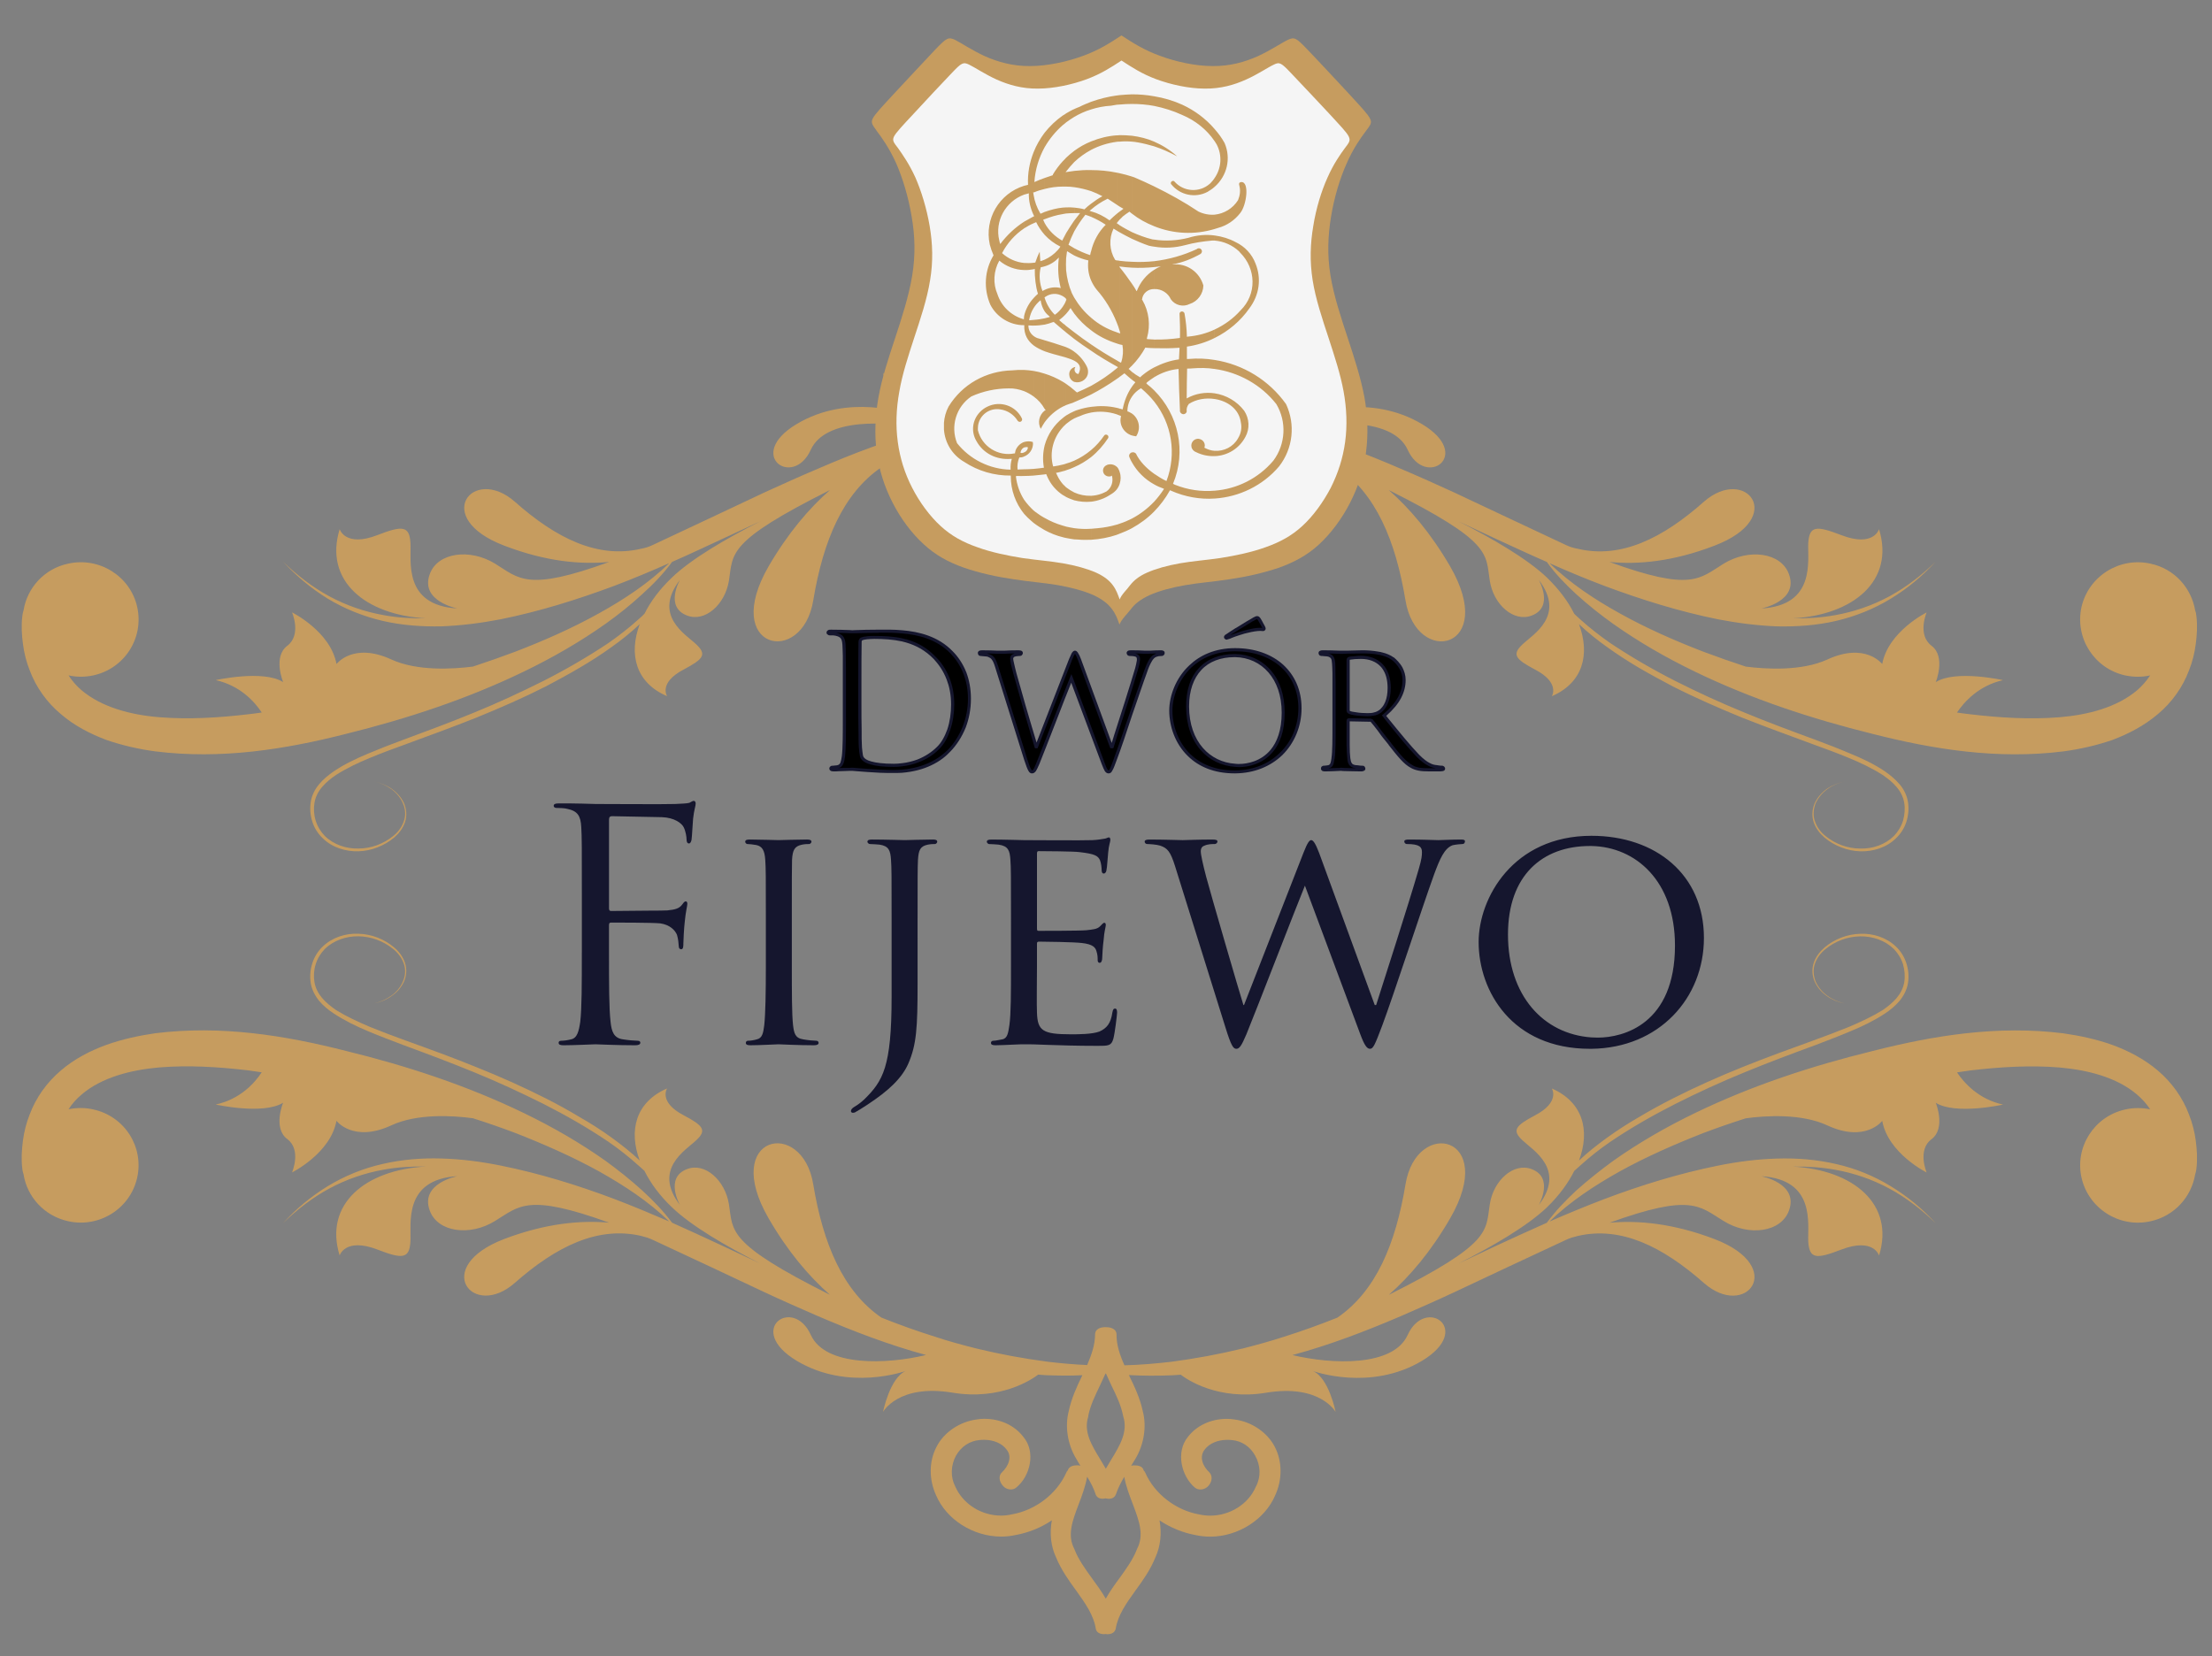 <?xml version="1.0" encoding="utf-8"?>
<!-- Generator: Adobe Illustrator 16.0.0, SVG Export Plug-In . SVG Version: 6.00 Build 0)  -->
<!DOCTYPE svg PUBLIC "-//W3C//DTD SVG 1.1//EN" "http://www.w3.org/Graphics/SVG/1.1/DTD/svg11.dtd">
<svg version="1.1" id="Warstwa_1" xmlns="http://www.w3.org/2000/svg" xmlns:xlink="http://www.w3.org/1999/xlink" x="0px" y="0px"
	 width="212.333px" height="159px" viewBox="0 0 212.333 159" enable-background="new 0 0 212.333 159" xml:space="preserve">
<rect x="0" y="0" width="212.333" height="159" fill="#808080" stroke="none"/>
<g>
	<path fill="#15162E" d="M152.768,100.697v-1.094c0.21,0,0.4,0.02,0.609,0.02c2.455,0,7.406-1.302,7.406-8.84
		c0-6.2-3.77-9.48-8.015-9.557v-0.98c6.149,0,10.794,3.713,10.794,9.802C163.563,95.835,159.26,100.621,152.768,100.697z
		 M55.851,91.463c0,2.938,0,5.371-0.153,6.652c-0.134,0.886-0.286,1.564-0.895,1.678c-0.286,0.074-0.666,0.131-0.933,0.131
		c-0.19,0-0.247,0.094-0.247,0.188c0,0.189,0.152,0.246,0.495,0.246c0.932,0,2.874-0.094,3.045-0.094
		c0.152,0,2.094,0.094,3.808,0.094c0.343,0,0.495-0.094,0.495-0.246c0-0.094-0.057-0.188-0.248-0.188
		c-0.266,0-0.951-0.057-1.389-0.131c-0.934-0.113-1.124-0.792-1.219-1.678c-0.152-1.281-0.152-3.714-0.152-6.652v-2.621
		c0-0.209,0.057-0.265,0.208-0.265c0.533,0,3.923,0,4.703,0.075c0.952,0.133,1.448,0.679,1.619,1.113
		c0.113,0.376,0.152,0.81,0.171,1.111c0,0.15,0.077,0.263,0.229,0.263c0.21,0,0.21-0.301,0.21-0.564
		c0-0.226,0.057-1.449,0.133-2.074c0.096-1.017,0.247-1.524,0.247-1.713c0-0.151-0.038-0.246-0.151-0.246
		c-0.134,0-0.229,0.15-0.343,0.303c-0.287,0.394-0.686,0.489-1.429,0.564c-0.438,0.02-0.875,0.02-1.408,0.02l-3.979,0.036
		c-0.17,0-0.208-0.094-0.208-0.282v-8.481c0-0.245,0.095-0.339,0.285-0.339l4.778,0.094c1.219,0.037,1.923,0.584,2.113,0.98
		c0.191,0.396,0.268,0.923,0.268,1.168c0,0.227,0.075,0.376,0.228,0.376c0.152,0,0.209-0.188,0.248-0.339
		c0.057-0.377,0.114-1.732,0.151-2.035c0.096-0.866,0.248-1.225,0.248-1.45c0-0.152-0.057-0.265-0.19-0.265
		c-0.114,0-0.248,0.112-0.418,0.189c-0.286,0.075-0.781,0.075-1.371,0.111c-0.723,0.038-7.024,0-7.634,0l-1.275-0.036
		c-0.685-0.021-1.523-0.021-2.247-0.021c-0.343,0-0.494,0.057-0.494,0.246c0,0.112,0.133,0.188,0.247,0.188
		c0.286,0,0.818,0.019,1.066,0.093c1.008,0.208,1.275,0.699,1.333,1.734c0.058,1,0.058,1.848,0.058,6.654V91.463L55.851,91.463z
		 M152.768,80.246v0.98c-0.057,0-0.114,0-0.152,0c-4.569,0-7.863,2.827-7.863,8.501c0,5.842,3.389,9.557,8.015,9.876v1.094
		c-0.057,0-0.114,0-0.152,0c-7.481,0-10.68-5.543-10.68-10.254C141.936,86.239,145.229,80.246,152.768,80.246L152.768,80.246z
		 M76.009,88.163c0-4.052,0-4.789,0.02-5.616c0.057-0.924,0.229-1.302,0.97-1.453c0.305-0.057,0.495-0.057,0.686-0.057
		c0.076,0,0.209-0.131,0.209-0.206c0-0.17-0.134-0.227-0.438-0.227c-0.837,0-2.609,0.057-2.723,0.057
		c-0.152,0-1.866-0.057-2.761-0.057c-0.323,0-0.438,0.057-0.438,0.227c0,0.075,0.096,0.206,0.21,0.206
		c0.19,0,0.533,0.04,0.838,0.094c0.59,0.114,0.818,0.529,0.875,1.416c0.058,0.827,0.058,1.564,0.058,5.616v4.617
		c0,2.526-0.038,4.562-0.152,5.637c-0.096,0.771-0.19,1.263-0.723,1.376c-0.248,0.074-0.591,0.131-0.838,0.131
		c-0.152,0-0.209,0.114-0.209,0.207c0,0.17,0.152,0.227,0.438,0.227c0.837,0,2.551-0.094,2.703-0.094
		c0.114,0,1.885,0.094,3.408,0.094c0.304,0,0.438-0.094,0.438-0.227c0-0.093-0.057-0.207-0.228-0.207
		c-0.248,0-0.838-0.057-1.238-0.131c-0.798-0.113-0.894-0.604-0.99-1.376c-0.115-1.075-0.115-3.11-0.115-5.637V88.163L76.009,88.163
		z M88.08,88.163c0-4.052,0-4.789,0.038-5.616c0.057-0.924,0.209-1.302,0.952-1.453c0.306-0.057,0.495-0.057,0.685-0.057
		c0.096,0,0.211-0.131,0.211-0.206c0-0.17-0.115-0.227-0.419-0.227c-0.838,0-2.552,0.057-2.686,0.057
		c-0.152,0-1.923-0.057-3.16-0.057c-0.305,0-0.438,0.057-0.438,0.227c0,0.075,0.133,0.206,0.229,0.206
		c0.247,0,0.704,0.04,0.933,0.057c0.895,0.133,1.046,0.566,1.104,1.453c0.057,0.827,0.057,1.564,0.057,5.616v7.577
		c0,6.71-0.838,8.049-2.608,9.8c-0.248,0.229-0.609,0.528-0.952,0.718c-0.248,0.15-0.343,0.281-0.343,0.434
		c0,0.113,0.134,0.15,0.191,0.15c0.095,0,0.152-0.037,0.189-0.037c0.267-0.152,0.743-0.434,1.104-0.68
		c2.208-1.433,3.427-2.658,4.017-3.995c0.799-1.829,0.895-3.469,0.895-7.69V88.163L88.08,88.163z M97.046,92.78
		c0,2.526,0,4.562-0.152,5.637c-0.115,0.771-0.19,1.299-0.705,1.376c-0.248,0.036-0.59,0.131-0.837,0.131
		c-0.172,0-0.229,0.114-0.229,0.207c0,0.17,0.153,0.227,0.439,0.227c0.438,0,1.046-0.037,1.579-0.057
		c0.591-0.037,1.124-0.037,1.181-0.037c0.4,0,1.124,0,2.266,0.057c1.124,0.037,2.703,0.093,4.759,0.093c1.046,0,1.333,0,1.523-0.677
		c0.152-0.548,0.361-2.338,0.361-2.508c0-0.169-0.019-0.395-0.19-0.395c-0.151,0-0.209,0.093-0.266,0.395
		c-0.153,1.037-0.534,1.488-1.238,1.811c-0.724,0.265-2.018,0.265-2.741,0.265c-2.704,0-3.199-0.34-3.255-2.075
		c-0.039-0.508,0-3.563,0-4.448v-2.186c0-0.096,0.019-0.189,0.19-0.189c0.457,0,3.369,0.038,4.112,0.132
		c1.066,0.114,1.313,0.433,1.409,0.793c0.114,0.338,0.114,0.622,0.114,0.866c0,0.15,0.077,0.245,0.19,0.245
		c0.191,0,0.248-0.282,0.248-0.489c0-0.188,0.058-1.169,0.134-1.697c0.057-0.848,0.209-1.281,0.209-1.432
		c0-0.171-0.057-0.228-0.152-0.228c-0.096,0-0.209,0.15-0.4,0.34c-0.286,0.282-0.685,0.303-1.333,0.378
		c-0.628,0.057-4.226,0.057-4.569,0.057c-0.152,0-0.152-0.095-0.152-0.282v-7.106c0-0.17,0.019-0.265,0.152-0.265
		c0.305,0,3.484,0.019,3.941,0.095c1.484,0.17,1.771,0.358,1.961,0.792c0.114,0.301,0.152,0.734,0.152,0.922
		c0,0.208,0.057,0.341,0.208,0.341c0.134,0,0.229-0.153,0.248-0.283c0.077-0.303,0.133-1.47,0.171-1.715
		c0.058-0.737,0.21-1.037,0.21-1.227c0-0.131-0.039-0.244-0.134-0.244c-0.114,0-0.248,0.095-0.361,0.113
		c-0.229,0.038-0.724,0.131-1.237,0.15c-0.629,0.037-6.34,0-6.53,0c-0.152,0-1.922-0.057-3.16-0.057
		c-0.304,0-0.438,0.057-0.438,0.227c0,0.075,0.133,0.206,0.208,0.206c0.248,0,0.724,0.04,0.934,0.057
		c0.913,0.133,1.066,0.566,1.123,1.453c0.057,0.827,0.057,1.564,0.057,5.616V92.78L97.046,92.78z M126.63,81.905
		c-0.343-0.906-0.571-1.244-0.762-1.244c-0.151,0-0.341,0.17-0.742,1.207l-5.711,14.626h-0.058
		c-0.343-1.074-3.141-10.668-3.578-12.327c-0.305-1.168-0.514-2.091-0.514-2.432c0-0.339,0.171-0.49,0.361-0.547
		c0.325-0.151,0.743-0.151,0.971-0.151c0.114,0,0.267-0.094,0.267-0.244c0-0.132-0.114-0.188-0.495-0.188
		c-1.352,0-2.589,0.057-2.837,0.057c-0.267,0-1.79-0.057-3.217-0.057c-0.248,0-0.438,0.057-0.438,0.188
		c0,0.15,0.114,0.244,0.247,0.244c0.191,0,0.876,0.04,1.238,0.151c0.723,0.245,0.991,0.585,1.429,1.96l4.835,15.475
		c0.552,1.79,0.762,2.074,1.047,2.074c0.306,0,0.496-0.284,0.971-1.394c0.99-2.413,4.683-11.987,5.617-14.27l5.331,14.306
		c0.38,1.018,0.628,1.357,0.913,1.357c0.305,0,0.458-0.32,1.181-2.243c1.084-2.901,3.788-11.216,4.987-14.531
		c0.533-1.434,0.972-2.489,1.771-2.772c0.305-0.073,0.837-0.113,0.933-0.113c0.19,0,0.248-0.15,0.248-0.283
		c0-0.093-0.114-0.149-0.361-0.149c-0.837,0-2.018,0.057-2.209,0.057c-0.247,0-1.409-0.057-2.798-0.057
		c-0.343,0-0.457,0.057-0.457,0.188c0,0.094,0.076,0.244,0.248,0.244c1.237,0,1.447,0.302,1.447,0.774
		c0,0.338-0.02,0.641-0.305,1.62c-0.971,3.356-3.408,10.913-4.092,13.063h-0.134L126.63,81.905z"/>
	<path d="M131.371,69.146v-0.529c0.342-0.018,0.704-0.057,1.046-0.263c0.533-0.359,0.933-1.149,0.933-2.301
		c0-1.563-0.743-2.582-1.979-2.864v-0.585c0.818,0.039,1.656,0.189,2.322,0.642c0.381,0.283,1.085,1,1.085,2.035
		c0,1.112-0.457,2.187-1.923,3.431c1.275,1.584,2.36,2.941,3.275,3.864c0.837,0.848,1.35,0.979,1.75,1.035
		c0.286,0.058,0.458,0.058,0.553,0.058c0.076,0,0.133,0.075,0.133,0.131c0,0.077-0.095,0.114-0.381,0.114h-0.97
		c-0.895,0-1.276-0.095-1.675-0.303c-0.667-0.339-1.238-1.073-2.133-2.204c-0.667-0.811-1.352-1.771-1.695-2.167
		c-0.077-0.074-0.095-0.094-0.209-0.094H131.371z M131.371,62.604v0.585c-0.209-0.037-0.458-0.075-0.724-0.075
		c-0.457,0-0.952,0.057-1.123,0.095c-0.076,0.037-0.114,0.093-0.114,0.17v4.805c0,0.094,0.038,0.151,0.096,0.208
		c0.229,0.112,1.046,0.226,1.732,0.226c0.039,0,0.095,0,0.134,0v0.529l-1.866-0.037c-0.058,0-0.096,0.037-0.096,0.131v0.339
		c0,1.451,0,2.621,0.057,3.223c0.058,0.453,0.152,0.735,0.629,0.793c0.209,0.036,0.552,0.074,0.704,0.074
		c0.094,0,0.114,0.075,0.114,0.131c0,0.059-0.076,0.114-0.247,0.114c-0.857,0-1.847-0.056-1.923-0.056
		c-0.02,0-1.065,0.056-1.542,0.056c-0.171,0-0.248-0.037-0.248-0.114c0-0.056,0.038-0.131,0.113-0.131
		c0.153,0,0.343-0.038,0.477-0.074c0.305-0.058,0.343-0.34,0.418-0.793c0.096-0.602,0.096-1.79,0.096-3.241v-2.639
		c0-2.318,0-2.752-0.038-3.223c-0.038-0.51-0.133-0.755-0.647-0.829c-0.114-0.02-0.38-0.04-0.532-0.04
		c-0.058,0-0.115-0.055-0.115-0.112c0-0.093,0.057-0.132,0.248-0.132c0.705,0,1.751,0.039,1.847,0.039
		c0.152,0,1.466-0.039,1.96-0.039C130.971,62.585,131.18,62.585,131.371,62.604L131.371,62.604z M118.578,74.103v-0.623
		c0.133,0,0.248,0.019,0.362,0.019c1.408,0,4.244-0.754,4.244-5.069c0-3.562-2.17-5.447-4.606-5.485v-0.565
		c3.541,0,6.207,2.13,6.207,5.616C124.784,71.313,122.309,74.063,118.578,74.103L118.578,74.103z M118.578,60.964v-0.471
		c0.723-0.433,1.522-0.923,1.618-0.961c0.287-0.188,0.4-0.245,0.495-0.245c0.057,0,0.077,0.037,0.172,0.17
		c0.133,0.17,0.247,0.414,0.438,0.772c0.096,0.151,0,0.208-0.057,0.208s-0.229-0.038-0.533,0
		C120.063,60.512,119.225,60.738,118.578,60.964z M86.994,74.009c2.228-0.284,3.484-1.282,4.15-1.961
		c0.99-1.037,1.904-2.753,1.904-4.958c0-2.11-0.818-3.562-1.713-4.486c-1.237-1.263-2.855-1.732-4.341-1.902v0.828
		c0.99,0.283,1.922,0.792,2.76,1.659c0.724,0.753,1.695,2.206,1.695,4.449c0,1.602-0.495,3.296-1.409,4.203
		c-0.799,0.771-1.866,1.317-3.046,1.526V74.009L86.994,74.009z M118.578,60.493v0.471c-0.229,0.076-0.419,0.152-0.571,0.207
		c-0.133,0.057-0.247,0.095-0.267,0.095c-0.038,0-0.096-0.038-0.096-0.095c0-0.055,0.039-0.095,0.116-0.15
		C117.968,60.889,118.272,60.701,118.578,60.493L118.578,60.493z M118.578,62.378v0.565c-0.019,0-0.058,0-0.076,0
		c-2.627,0-4.494,1.621-4.494,4.882c0,3.337,1.924,5.485,4.57,5.654v0.623c-0.019,0-0.058,0-0.076,0
		c-4.283,0-6.112-3.185-6.112-5.882C112.39,65.808,114.255,62.378,118.578,62.378L118.578,62.378z M103.633,63.34
		c-0.209-0.527-0.324-0.716-0.438-0.716c-0.096,0-0.19,0.093-0.419,0.696l-3.274,8.369h-0.039c-0.19-0.623-1.789-6.127-2.055-7.067
		c-0.172-0.66-0.286-1.188-0.286-1.377c0-0.189,0.094-0.283,0.209-0.32c0.171-0.096,0.418-0.096,0.552-0.096
		c0.057,0,0.153-0.055,0.153-0.13s-0.077-0.114-0.286-0.114c-0.781,0-1.484,0.039-1.637,0.039c-0.153,0-1.028-0.039-1.847-0.039
		c-0.133,0-0.247,0.039-0.247,0.114s0.076,0.13,0.133,0.13c0.114,0,0.515,0.021,0.723,0.096c0.4,0.131,0.572,0.339,0.819,1.131
		l2.779,8.878c0.304,1.018,0.438,1.169,0.591,1.169c0.19,0,0.286-0.151,0.551-0.792c0.571-1.377,2.686-6.861,3.218-8.161l3.065,8.18
		c0.209,0.584,0.362,0.773,0.514,0.773c0.19,0,0.267-0.171,0.685-1.283c0.629-1.677,2.17-6.427,2.856-8.33
		c0.305-0.83,0.552-1.434,1.028-1.583c0.171-0.057,0.476-0.077,0.533-0.077c0.095,0,0.133-0.074,0.133-0.147
		c0-0.058-0.076-0.097-0.209-0.097c-0.476,0-1.161,0.039-1.257,0.039c-0.152,0-0.819-0.039-1.618-0.039
		c-0.191,0-0.267,0.039-0.267,0.114c0,0.056,0.057,0.13,0.152,0.13c0.706,0,0.838,0.189,0.838,0.453c0,0.188-0.019,0.359-0.19,0.926
		c-0.552,1.921-1.941,6.256-2.341,7.481h-0.076L103.633,63.34z M81.055,68.806c0,1.696,0,3.091-0.095,3.826
		c-0.077,0.509-0.153,0.904-0.514,0.962c-0.171,0.036-0.381,0.074-0.533,0.074c-0.114,0-0.152,0.057-0.152,0.114
		c0,0.094,0.096,0.131,0.286,0.131c0.265,0,0.685-0.037,1.046-0.037c0.361-0.019,0.666-0.019,0.704-0.019
		c0.095,0,0.685,0.056,1.466,0.112c0.78,0.058,1.713,0.114,2.475,0.114c0.457,0,0.875-0.039,1.256-0.075v-0.642
		c-0.381,0.074-0.78,0.112-1.199,0.112c-2.094,0-2.798-0.376-3.027-0.716c-0.133-0.188-0.171-0.885-0.191-1.339
		c-0.018-0.32-0.038-1.94-0.038-3.807v-2.186c0-1.358,0-3.167,0.02-3.752c0-0.207,0.057-0.283,0.209-0.358
		c0.153-0.075,0.8-0.131,1.162-0.131c1.065,0,2.094,0.074,3.064,0.338v-0.828c-1.065-0.133-2.056-0.096-2.798-0.096
		c-1.066,0-2.189,0.04-2.399,0.04c-0.095,0-1.219-0.04-2.018-0.04c-0.19,0-0.285,0.02-0.285,0.133c0,0.076,0.076,0.112,0.152,0.112
		c0.152,0,0.457,0.021,0.609,0.058c0.571,0.112,0.723,0.396,0.762,1c0.038,0.564,0.038,1.054,0.038,3.807V68.806z"/>
	<path fill="#15162E" d="M132.685,70.747v-0.49c0.266,0.339,0.552,0.717,0.837,1.056v0.019l0,0c0.875,1.112,1.447,1.81,2.095,2.148
		l0,0c0.17,0.114,0.361,0.171,0.608,0.227c0.248,0.037,0.552,0.057,0.991,0.057h0.666c-0.019,0-0.019,0-0.038,0l0,0
		c-0.21-0.038-0.438-0.076-0.742-0.247c-0.305-0.148-0.647-0.393-1.085-0.827l0,0c-0.857-0.887-1.866-2.131-3.047-3.601
		l-0.229-0.304l-0.056-0.055v-0.075l0.076-0.056c0.704-0.604,1.181-1.169,1.466-1.715c0.286-0.548,0.4-1.076,0.4-1.604
		c0-0.396-0.114-0.753-0.266-1.035c-0.229-0.416-0.534-0.717-0.763-0.887l0,0c-0.267-0.188-0.571-0.321-0.913-0.415v-0.301
		c0.399,0.094,0.761,0.244,1.084,0.471h0.02c0.228,0.188,0.59,0.528,0.837,0.979c0.171,0.342,0.304,0.735,0.304,1.188
		c0,0.585-0.133,1.15-0.438,1.735c-0.286,0.546-0.743,1.111-1.428,1.714l0.133,0.169c1.181,1.453,2.19,2.697,3.046,3.583l0,0
		c0.399,0.396,0.724,0.642,0.99,0.772c0.266,0.15,0.476,0.188,0.667,0.206l0,0c0.285,0.056,0.438,0.056,0.514,0.056
		c0.095,0,0.152,0.039,0.209,0.078c0.057,0.057,0.095,0.131,0.095,0.205c0,0.114-0.058,0.189-0.189,0.229
		c-0.077,0.018-0.172,0.036-0.343,0.036h-0.97c-0.458,0-0.78-0.019-1.047-0.075c-0.285-0.057-0.496-0.131-0.704-0.245l0,0
		c-0.705-0.357-1.277-1.093-2.171-2.224v-0.019l0,0C133.084,71.256,132.893,70.991,132.685,70.747L132.685,70.747z M132.685,68.314
		c0.228-0.188,0.418-0.471,0.552-0.81c0.171-0.395,0.266-0.886,0.266-1.452c0-0.961-0.266-1.733-0.762-2.262
		c-0.02-0.019-0.038-0.038-0.056-0.057v0.453c0.342,0.472,0.513,1.093,0.513,1.865c0,0.528-0.076,0.98-0.229,1.34
		c-0.077,0.188-0.171,0.357-0.285,0.49V68.314z M132.685,62.643v0.301c-0.134-0.037-0.267-0.074-0.419-0.094
		c-0.476-0.095-1.009-0.113-1.485-0.113c-0.342,0-0.951,0.019-1.409,0.019c-0.285,0.02-0.514,0.02-0.552,0.02c0,0-0.114,0-0.248,0
		l0,0c-0.248-0.02-0.667-0.02-1.066-0.038c0.248,0.057,0.399,0.15,0.495,0.301c0.114,0.171,0.151,0.377,0.171,0.661l0,0
		c0.018,0.225,0.018,0.452,0.018,0.924c0.02,0.508,0.02,1.167,0.02,2.299v2.639c0,1.451,0,2.64-0.095,3.26l0,0l-0.019,0.058
		c-0.076,0.471-0.114,0.773-0.514,0.866c-0.019,0-0.057,0.02-0.076,0.02c0.418-0.02,0.952-0.038,1.142-0.038
		c0.057,0,0.095-0.019,0.095-0.019c0.019,0,0.076,0.019,0.19,0.019c0.247,0,0.742,0.038,1.256,0.038c-0.039,0-0.076-0.02-0.114-0.02
		l0,0c-0.287-0.037-0.458-0.149-0.571-0.32c-0.115-0.151-0.153-0.357-0.172-0.604l0,0c-0.039-0.302-0.057-0.753-0.076-1.318
		c0-0.583,0-1.206,0-1.923v-0.339c0-0.094,0.019-0.151,0.057-0.208c0.057-0.057,0.114-0.076,0.191-0.076l0,0l1.998,0.039l0,0
		c0.076,0,0.133,0,0.172,0.037c0.057,0.019,0.095,0.037,0.152,0.095l0,0v0.02c0.152,0.168,0.381,0.471,0.646,0.829l0.211,0.282v0.49
		c-0.152-0.208-0.305-0.414-0.438-0.604c-0.267-0.339-0.477-0.622-0.648-0.81c-0.019-0.021-0.019-0.039-0.038-0.039
		c0,0-0.019,0-0.058,0l0,0l-1.941-0.037v0.32c0,0.734,0,1.413,0,1.923c0,0.547,0.02,0.98,0.057,1.281l0,0
		c0.038,0.207,0.058,0.376,0.134,0.472c0.057,0.113,0.171,0.169,0.362,0.206l0,0c0.114,0,0.247,0.02,0.38,0.038
		c0.114,0.018,0.229,0.018,0.305,0.018c0.094,0,0.171,0.039,0.209,0.114c0.038,0.057,0.057,0.113,0.057,0.169
		c0,0.095-0.038,0.171-0.152,0.21c-0.057,0.036-0.133,0.055-0.247,0.055c-0.648,0-1.409-0.036-1.752-0.036
		c-0.094-0.019-0.151-0.019-0.17-0.019c0,0-0.038,0-0.076,0c-0.267,0.019-1.067,0.055-1.466,0.055c-0.114,0-0.191-0.019-0.248-0.036
		c-0.095-0.058-0.152-0.134-0.152-0.229c0-0.074,0.018-0.148,0.075-0.205l0,0l0,0l0,0c0.058-0.039,0.115-0.078,0.19-0.078
		c0.058,0,0.134,0,0.211-0.018c0.075,0,0.17-0.019,0.247-0.038l0,0c0.189-0.056,0.229-0.282,0.285-0.641v-0.037l0,0
		c0.095-0.604,0.095-1.771,0.095-3.223v-2.639c0-1.206,0-1.903,0-2.299c-0.018-0.453-0.018-0.681-0.038-0.906l0,0
		c-0.019-0.245-0.039-0.415-0.114-0.508c-0.076-0.095-0.19-0.171-0.4-0.189l0,0c-0.057,0-0.152-0.019-0.248-0.019
		c-0.096-0.019-0.19-0.019-0.266-0.019c-0.058,0-0.134-0.038-0.191-0.075c-0.038-0.057-0.077-0.132-0.077-0.189
		c0-0.113,0.039-0.188,0.134-0.226c0.057-0.037,0.152-0.056,0.267-0.056c0.494,0,1.218,0.019,1.599,0.037l0,0
		c0.114,0,0.209,0,0.248,0c0.077,0,0.286,0,0.533,0c0.477-0.019,1.142-0.037,1.428-0.037c0.496,0,1.028,0.037,1.542,0.131
		C132.456,62.585,132.57,62.604,132.685,62.643L132.685,62.643z M132.685,63.734c-0.496-0.489-1.181-0.772-2.038-0.772
		c-0.209,0-0.418,0.02-0.609,0.038c-0.248,0.019-0.438,0.037-0.533,0.056h-0.02l-0.02,0.019c-0.057,0.021-0.114,0.058-0.152,0.114
		s-0.057,0.112-0.057,0.189v4.805c0,0.076,0.019,0.132,0.037,0.189c0.039,0.057,0.077,0.095,0.134,0.131l0,0l0.019,0.02
		c0.114,0.058,0.4,0.132,0.724,0.171c0.323,0.036,0.704,0.074,1.066,0.074c0.191,0,0.399-0.02,0.609-0.057
		c0.229-0.037,0.438-0.095,0.647-0.244c0.077-0.038,0.134-0.095,0.191-0.152v-0.432c-0.114,0.149-0.229,0.263-0.362,0.338
		c-0.17,0.113-0.342,0.17-0.533,0.208c-0.171,0.038-0.381,0.038-0.552,0.038c-0.344,0-0.704-0.02-1.029-0.076
		c-0.285-0.037-0.513-0.076-0.626-0.132c0-0.019-0.02-0.019-0.02-0.038c0,0,0-0.019,0-0.038v-4.805c0,0,0,0,0-0.02
		c0,0,0,0,0.02-0.019c0.094-0.02,0.266-0.039,0.475-0.058c0.191,0,0.381-0.019,0.59-0.019c0.799,0,1.448,0.265,1.885,0.735
		c0.057,0.057,0.114,0.132,0.152,0.188V63.734L132.685,63.734z M132.685,68.654l-0.039,0.02l0.039,0.056V68.654L132.685,68.654z
		 M118.578,74.253V73.97c1.771-0.019,3.236-0.659,4.284-1.695c1.123-1.074,1.77-2.602,1.77-4.28c0-1.658-0.628-2.996-1.656-3.938
		c-1.085-0.981-2.627-1.526-4.398-1.526l0,0v-0.302l0,0c1.846,0,3.465,0.565,4.606,1.602c1.085,0.999,1.753,2.412,1.753,4.165
		s-0.687,3.356-1.848,4.506C121.966,73.574,120.424,74.234,118.578,74.253L118.578,74.253z M118.578,73.63
		c0.114,0,0.248,0.021,0.362,0.021c0.875,0,2.265-0.283,3.255-1.472c0.667-0.791,1.123-1.979,1.123-3.75
		c0-1.752-0.495-3.092-1.294-4.032c-0.895-1.038-2.133-1.584-3.446-1.604v0.302c1.237,0.019,2.379,0.528,3.198,1.487
		c0.762,0.887,1.256,2.17,1.256,3.847c0,1.696-0.457,2.827-1.065,3.563c-0.914,1.094-2.208,1.356-3.026,1.356
		c-0.115,0-0.249,0-0.362-0.019V73.63L118.578,73.63z M118.578,61.116v-0.302c0.248-0.096,0.533-0.189,0.818-0.266
		c0.438-0.111,0.895-0.227,1.294-0.262l0,0c0.229-0.021,0.382,0,0.477,0c-0.038-0.076-0.095-0.17-0.133-0.246
		c-0.114-0.207-0.209-0.376-0.286-0.509l0,0c-0.037-0.038-0.057-0.075-0.076-0.094c-0.019,0.019-0.058,0.019-0.096,0.037l0,0
		c-0.056,0.037-0.17,0.095-0.305,0.17h-0.018c-0.076,0.057-0.78,0.472-1.447,0.886c-0.077,0.058-0.152,0.094-0.229,0.149v-0.358
		l0.076-0.035c0.666-0.416,1.37-0.849,1.466-0.886l0,0c0.151-0.095,0.247-0.152,0.342-0.189l0,0
		c0.095-0.057,0.152-0.057,0.228-0.057c0.057,0,0.115,0.02,0.172,0.057c0.039,0.037,0.077,0.095,0.133,0.15l0,0
		c0.095,0.15,0.19,0.321,0.305,0.548c0.038,0.074,0.096,0.15,0.133,0.244l0,0c0.038,0.075,0.058,0.133,0.058,0.188
		c0,0.057,0,0.095-0.039,0.132c-0.019,0.037-0.038,0.057-0.075,0.074c-0.039,0.04-0.096,0.04-0.134,0.04c-0.02,0-0.038,0-0.076,0
		c-0.076-0.021-0.228-0.021-0.438,0h-0.018c-0.362,0.036-0.799,0.13-1.237,0.243C119.168,60.928,118.844,61.021,118.578,61.116z
		 M118.578,60.322v0.358c-0.171,0.096-0.343,0.208-0.477,0.303c0.134-0.056,0.305-0.112,0.477-0.169v0.302
		c-0.21,0.075-0.381,0.149-0.514,0.206l0,0c-0.077,0.019-0.134,0.037-0.19,0.057c-0.057,0.019-0.114,0.038-0.134,0.038
		c-0.057,0-0.132-0.038-0.19-0.095c-0.038-0.037-0.057-0.095-0.057-0.151c0-0.074,0.019-0.131,0.076-0.169
		c0.018-0.038,0.057-0.074,0.114-0.094l0,0C117.892,60.758,118.235,60.549,118.578,60.322L118.578,60.322z M118.578,62.228v0.302
		c-1.847,0-3.236,0.641-4.226,1.563c-1.219,1.188-1.809,2.81-1.809,4.128c0,1.452,0.553,3.054,1.713,4.185
		c0.971,0.924,2.361,1.564,4.246,1.564h0.076v0.283h-0.076c-1.981,0-3.445-0.659-4.455-1.641c-1.238-1.188-1.809-2.865-1.809-4.392
		c0-1.376,0.609-3.11,1.923-4.335C115.188,62.906,116.635,62.228,118.578,62.228L118.578,62.228z M118.578,62.793
		c-0.019,0-0.058,0-0.076,0c-1.39,0-2.589,0.452-3.427,1.357c-0.781,0.829-1.218,2.055-1.218,3.675c0,1.753,0.514,3.186,1.389,4.185
		c0.838,0.961,1.999,1.526,3.332,1.62v-0.301c-1.238-0.075-2.323-0.623-3.103-1.508c-0.838-0.961-1.333-2.318-1.333-3.996
		c0-1.546,0.438-2.695,1.161-3.486c0.762-0.831,1.885-1.244,3.199-1.244c0.019,0,0.057,0,0.076,0V62.793L118.578,62.793z
		 M111.495,62.981v-0.3l0,0l0,0c0-0.021,0-0.021,0,0v-0.246c0.209,0.019,0.305,0.111,0.305,0.246c0,0.073-0.02,0.147-0.076,0.205
		c-0.057,0.057-0.114,0.095-0.209,0.095H111.495z M111.495,62.436v0.246l0,0l0,0v0.3c-0.057,0-0.152,0.019-0.266,0.019
		c-0.077,0.019-0.153,0.037-0.21,0.056l0,0c-0.19,0.058-0.343,0.227-0.476,0.473c-0.152,0.263-0.304,0.603-0.438,1.019l0,0
		c-0.343,0.922-0.875,2.524-1.428,4.107c-0.552,1.697-1.124,3.374-1.447,4.223l0,0c-0.209,0.564-0.323,0.886-0.438,1.074
		c-0.114,0.245-0.228,0.302-0.38,0.302c-0.133,0-0.247-0.057-0.361-0.226c-0.076-0.134-0.172-0.341-0.286-0.642l0,0l-2.895-7.729
		v-0.866l0.115,0.283l3.065,8.217l0,0c0.095,0.264,0.171,0.452,0.247,0.566c0.058,0.074,0.095,0.112,0.115,0.112
		c0.038,0,0.058-0.038,0.133-0.151c0.076-0.188,0.21-0.489,0.4-1.036v-0.019c0.323-0.848,0.895-2.525,1.465-4.204
		c0.533-1.583,1.066-3.185,1.409-4.125l0,0c0.152-0.417,0.286-0.775,0.457-1.057c0.171-0.304,0.38-0.509,0.646-0.604v-0.02
		c0.039,0,0.058,0,0.077-0.019c-0.209,0.019-0.418,0.019-0.571,0.019c-0.132,0.02-0.228,0.02-0.266,0.02c-0.019,0-0.114,0-0.248,0
		c-0.209-0.02-0.533-0.02-0.933-0.038c0.094,0.038,0.172,0.057,0.229,0.093c0.171,0.114,0.228,0.266,0.228,0.453
		c0,0.096-0.019,0.188-0.038,0.341c-0.019,0.149-0.076,0.339-0.153,0.622l0,0c-0.437,1.526-1.428,4.617-2.018,6.427
		c-0.114,0.376-0.209,0.697-0.323,1.074l-0.038,0.095h-0.115h-0.076h-0.095l-0.039-0.095l-3.064-8.368l0,0
		c-0.095-0.246-0.171-0.416-0.229-0.509c-0.039-0.076-0.057-0.095-0.057-0.095s0,0.019-0.038,0.055
		c-0.058,0.077-0.132,0.245-0.248,0.529l0,0l-0.039,0.095v-0.736c0.02-0.018,0.039-0.035,0.039-0.056
		c0.115-0.15,0.19-0.188,0.286-0.188c0.114,0,0.209,0.074,0.305,0.244c0.076,0.112,0.171,0.302,0.267,0.565l0,0l2.95,8.049
		c0.058-0.188,0.153-0.453,0.229-0.735c0.59-1.812,1.561-4.881,2.018-6.427l0,0c0.076-0.283,0.114-0.453,0.133-0.585
		c0.038-0.131,0.038-0.226,0.038-0.302c0-0.094-0.019-0.15-0.075-0.208c-0.116-0.056-0.286-0.093-0.61-0.093
		c-0.095,0-0.152-0.038-0.209-0.075l0,0c-0.057-0.057-0.094-0.151-0.094-0.207c0-0.096,0.057-0.17,0.152-0.227
		c0.076-0.019,0.152-0.037,0.267-0.037c0.552,0,1.066,0.019,1.352,0.037c0.114,0,0.208,0,0.248,0c0.057,0,0.134,0,0.248,0
		c0.286-0.019,0.705-0.037,1.028-0.037C111.457,62.436,111.476,62.436,111.495,62.436z M86.595,73.894
		c1.084-0.095,1.941-0.357,2.627-0.678c0.857-0.396,1.428-0.885,1.808-1.263c0.533-0.565,1.028-1.302,1.39-2.225
		c0.304-0.773,0.495-1.658,0.495-2.639c0-0.941-0.171-1.733-0.438-2.411c-0.324-0.831-0.78-1.471-1.256-1.962
		c-1.313-1.338-3.065-1.771-4.626-1.902v-0.303c1.618,0.134,3.464,0.585,4.834,1.999l0,0c0.515,0.508,0.991,1.188,1.333,2.054
		c0.267,0.716,0.438,1.547,0.438,2.525c0,1.019-0.19,1.941-0.495,2.752c-0.381,0.942-0.914,1.734-1.466,2.3
		c-0.38,0.414-0.99,0.943-1.885,1.356c-0.724,0.34-1.637,0.604-2.76,0.698V73.894L86.595,73.894z M102.871,62.717v0.736
		l-3.236,8.293l-0.038,0.095h-0.095h-0.039H99.35l-0.038-0.095c-0.096-0.358-0.647-2.168-1.143-3.902
		c-0.4-1.395-0.781-2.733-0.896-3.165l0,0c-0.094-0.34-0.171-0.661-0.228-0.888c-0.057-0.244-0.077-0.433-0.077-0.546
		s0.02-0.208,0.077-0.283l0,0c0.057-0.093,0.133-0.149,0.228-0.169c0.039-0.019,0.077-0.038,0.115-0.057
		c-0.399,0-0.762,0.019-1.009,0.038c-0.132,0-0.228,0-0.266,0c-0.039,0-0.153,0-0.324,0c-0.266-0.02-0.628-0.02-1.046-0.038
		c0.076,0.019,0.132,0.038,0.171,0.057l0,0c0.248,0.076,0.4,0.169,0.552,0.358c0.133,0.188,0.229,0.451,0.362,0.848l0,0l2.779,8.878
		c0.152,0.509,0.267,0.791,0.362,0.961c0.057,0.094,0.076,0.132,0.095,0.132c0.038,0,0.076-0.038,0.133-0.094
		c0.076-0.113,0.153-0.302,0.286-0.622l0,0c0.285-0.717,0.971-2.45,1.637-4.186c0.666-1.695,1.332-3.373,1.58-3.994l0.152-0.358
		l0.018,0.075v0.866l-0.038-0.112c-0.324,0.791-0.875,2.205-1.427,3.638c-0.667,1.735-1.371,3.506-1.639,4.185l0,0
		c-0.152,0.339-0.248,0.546-0.323,0.66c-0.133,0.169-0.229,0.226-0.381,0.226c-0.134,0-0.247-0.057-0.362-0.283
		c-0.095-0.171-0.209-0.472-0.381-0.999l-2.78-8.878l0,0c-0.113-0.377-0.208-0.603-0.323-0.753
		c-0.095-0.151-0.228-0.208-0.399-0.284l0,0c-0.058-0.019-0.171-0.037-0.267-0.037c-0.171-0.019-0.324-0.037-0.4-0.037
		s-0.152-0.02-0.208-0.075l0,0c-0.039-0.057-0.077-0.132-0.077-0.207c0-0.114,0.057-0.17,0.152-0.227
		c0.076-0.019,0.152-0.037,0.247-0.037c0.552,0,1.162,0.019,1.523,0.037c0.152,0,0.267,0,0.324,0c0.057,0,0.152,0,0.266,0
		c0.306-0.019,0.838-0.037,1.371-0.037c0.133,0,0.209,0.019,0.286,0.037c0.114,0.057,0.151,0.131,0.151,0.227
		c0,0.075-0.037,0.15-0.095,0.207c-0.056,0.056-0.133,0.075-0.209,0.075c-0.056,0-0.152,0-0.248,0.019
		c-0.075,0-0.17,0.019-0.247,0.056l0,0H97.37c-0.019,0.019-0.058,0.039-0.076,0.076l0,0c-0.02,0.02-0.038,0.057-0.038,0.113
		c0,0.075,0.038,0.245,0.095,0.489c0.058,0.228,0.114,0.53,0.209,0.868l0,0c0.114,0.415,0.495,1.753,0.895,3.167
		c0.399,1.376,0.837,2.826,1.046,3.523l3.122-8.029l0,0C102.739,63,102.814,62.829,102.871,62.717L102.871,62.717z M86.595,73.574
		c0.552-0.059,1.084-0.188,1.598-0.396c0.743-0.281,1.41-0.696,1.942-1.244l0,0c0.476-0.452,0.819-1.093,1.066-1.809
		c0.267-0.772,0.4-1.64,0.4-2.487c0-0.979-0.172-1.811-0.438-2.488c-0.361-0.941-0.876-1.621-1.313-2.055
		c-0.857-0.905-1.79-1.414-2.799-1.697c-0.152-0.038-0.304-0.075-0.456-0.112v0.301c0.114,0.039,0.247,0.058,0.361,0.095
		c0.971,0.283,1.866,0.755,2.685,1.602c0.399,0.434,0.894,1.075,1.237,1.979c0.247,0.642,0.419,1.433,0.419,2.376
		c0,0.81-0.115,1.657-0.362,2.392c-0.247,0.68-0.571,1.283-1.01,1.698l0,0c-0.514,0.508-1.142,0.904-1.846,1.188
		c-0.457,0.17-0.971,0.301-1.484,0.356V73.574z M81.207,68.806c0,1.696,0,3.091-0.095,3.845l0,0
		c-0.038,0.265-0.077,0.508-0.17,0.697c-0.095,0.207-0.229,0.358-0.477,0.396l0,0c-0.019,0-0.019,0-0.038,0.02l0.057-0.02
		c0.209,0,0.419-0.019,0.609-0.019l0,0c0.171,0,0.343,0,0.475,0c0.152-0.019,0.21-0.019,0.229-0.019
		c0.038,0,0.229,0.019,0.495,0.037c0.247,0.02,0.609,0.056,0.99,0.075s0.819,0.058,1.238,0.075c0.418,0.02,0.837,0.038,1.218,0.038
		c0.305,0,0.59-0.019,0.857-0.038v0.303c-0.267,0.02-0.552,0.02-0.857,0.02c-0.381,0-0.8,0-1.237-0.02
		c-0.438-0.02-0.856-0.056-1.238-0.074c-0.4-0.038-0.743-0.059-1.009-0.077c-0.248-0.018-0.419-0.036-0.457-0.036
		c-0.019,0-0.133,0-0.229,0c-0.114,0-0.285,0.019-0.475,0.019l0,0c-0.21,0-0.4,0.018-0.59,0.018
		c-0.172,0.019-0.325,0.019-0.457,0.019c-0.115,0-0.211-0.019-0.268-0.036c-0.114-0.058-0.171-0.134-0.171-0.245
		c0-0.076,0.038-0.152,0.114-0.208c0.039-0.038,0.095-0.059,0.191-0.059c0.057,0,0.134,0,0.209-0.018
		c0.114,0,0.209-0.019,0.285-0.038l0,0c0.134-0.037,0.21-0.112,0.267-0.244c0.057-0.15,0.095-0.358,0.133-0.604l0,0
		c0.096-0.733,0.096-2.11,0.096-3.807v-3.091c0-1.434,0-2.262,0-2.733c-0.02-0.527-0.02-0.792-0.039-1.073
		c-0.018-0.265-0.057-0.473-0.152-0.604c-0.095-0.133-0.248-0.207-0.494-0.264l0,0c-0.057-0.02-0.153-0.02-0.248-0.038
		c-0.113,0-0.248,0-0.323,0c-0.077,0-0.133-0.019-0.19-0.074c-0.077-0.039-0.115-0.096-0.115-0.189c0-0.113,0.057-0.189,0.172-0.245
		c0.057-0.037,0.152-0.037,0.266-0.037c0.59,0,1.39,0.019,1.789,0.037c0.115,0,0.191,0.019,0.229,0.019
		c0.077,0,0.229-0.019,0.419-0.019c0.476-0.019,1.256-0.037,1.979-0.037c0.208,0,0.286,0,0.342,0c0.59,0,1.295-0.019,2.057,0.056
		v0.303c-0.762-0.076-1.467-0.076-2.057-0.076l-0.342,0.02c-0.743,0-1.504,0.019-1.961,0.035c-0.229,0-0.38,0-0.438,0
		c-0.019,0-0.114,0-0.248,0c-0.286-0.017-0.78-0.035-1.275-0.035l0,0c0.342,0.074,0.551,0.188,0.685,0.376
		c0.133,0.188,0.19,0.435,0.209,0.754c0.02,0.283,0.02,0.548,0.02,1.094c0.018,0.603,0.018,1.396,0.018,2.733V68.806L81.207,68.806z
		 M86.595,61.285c-0.857-0.188-1.751-0.227-2.665-0.227c-0.191,0-0.496,0-0.743,0.038c-0.21,0.02-0.4,0.056-0.476,0.095
		c-0.114,0.036-0.19,0.094-0.229,0.188c-0.057,0.075-0.077,0.17-0.077,0.302l0,0c-0.018,0.621-0.018,2.394-0.018,3.752v2.186
		c0,0.849,0,1.695,0.018,2.394c0,0.735,0.02,1.263,0.02,1.433l0,0c0.02,0.227,0.02,0.509,0.057,0.774
		c0.039,0.263,0.077,0.525,0.172,0.639l0,0c0.133,0.188,0.379,0.396,0.894,0.528c0.476,0.15,1.18,0.244,2.247,0.244
		c0.266,0,0.533-0.02,0.8-0.056v-0.303c-0.267,0.039-0.534,0.058-0.8,0.058c-1.028,0-1.713-0.095-2.171-0.226
		c-0.418-0.114-0.627-0.264-0.723-0.415l0,0c-0.057-0.076-0.095-0.283-0.114-0.51c-0.038-0.263-0.058-0.526-0.058-0.754l0,0
		c-0.019-0.169-0.019-0.696-0.019-1.413c-0.019-0.641-0.019-1.471-0.019-2.394v-2.186c0-1.377,0-3.167,0.019-3.752l0,0
		c0-0.075,0-0.132,0.019-0.151c0.02-0.037,0.058-0.056,0.095-0.075h0.02c0.038-0.019,0.189-0.057,0.381-0.075
		c0.228-0.02,0.513-0.038,0.705-0.038c0.914,0,1.808,0.057,2.665,0.245V61.285z"/>
	<path fill="#472302" d="M120.214,14.314h-0.019H120.214c0.02-0.018,0.057-0.038,0.076-0.057c0,0,0.038-0.02,0.038-0.039l0,0
		c0,0,0,0-0.019-0.018c-0.019,0-0.039,0-0.057,0.018c-0.058,0.039-0.058,0.058-0.076,0.096c-0.02,0.018-0.039,0.038-0.057,0.058
		h0.019c0.019-0.02,0.057-0.02,0.076-0.02c0.057,0,0.134-0.021,0.152-0.056C120.367,14.238,120.253,14.276,120.214,14.314z"/>
	<g>
		<path fill="#C69C5F" d="M108.525,35.387l-0.019,0.057c-0.171,0.961-0.629,1.923-1.124,2.922c-0.17,0.358-0.322,0.716-0.494,1.095
			c-0.019,0-0.019,0-0.019,0l-0.02,0.074l0,0v4.411h0.02h0.038c0.59-0.021,0.97-0.266,0.97-0.68c0-1.018,0.324-1.979,0.762-2.959
			c1.276,0.057,2.532,0.17,3.789,0.32c2.285,0.283,4.55,0.716,6.797,1.263c-0.02,0-0.02,0-0.02,0s0.02,0,0.039,0
			c1.332,0.32,2.646,0.698,3.979,1.112c1.732,0.565,3.464,1.168,5.158,1.865c3.693,2.527,5.579,7.032,6.53,12.761
			c1.048,6.465,8.91,4.731,4.283-3.261c-1.847-3.167-3.864-5.542-5.883-7.313c9.9,4.958,9.291,6.068,9.69,8.67
			c0.343,2.318,2.304,4.052,4.037,3.373c2.17-0.829,0.666-3.43,0.666-3.43c2.627,3.45-0.552,5.24-1.561,6.202
			c-1.029,0.979-0.685,1.412,1.199,2.411c2.455,1.281,1.618,2.563,1.618,2.563c2.989-1.282,3.694-4.016,2.608-6.917
			c0.837,0.791,1.752,1.526,2.684,2.188c0.99,0.714,2.019,1.375,3.065,1.997c1.066,0.622,2.152,1.205,3.218,1.771
			c2.189,1.112,4.436,2.092,6.683,3.015c2.284,0.906,4.587,1.736,6.872,2.583c1.143,0.415,2.284,0.83,3.407,1.301
			c1.104,0.452,2.208,0.98,3.218,1.621c0.495,0.339,0.952,0.697,1.332,1.149c0.381,0.434,0.647,0.962,0.742,1.528
			c0.096,0.546,0.039,1.167-0.113,1.714c-0.172,0.548-0.476,1.057-0.876,1.47c-0.837,0.829-2.038,1.244-3.236,1.207
			c-1.199,0-2.38-0.435-3.312-1.188c-0.458-0.356-0.838-0.847-1.028-1.412c-0.21-0.546-0.153-1.188,0.056-1.735
			c0.249-0.545,0.648-1.018,1.143-1.376c0.475-0.356,1.066-0.602,1.656-0.735c-0.609,0.134-1.181,0.358-1.694,0.698
			c-0.497,0.358-0.914,0.811-1.182,1.377c-0.248,0.563-0.304,1.226-0.113,1.81c0.19,0.602,0.59,1.111,1.047,1.507
			c0.952,0.791,2.171,1.281,3.427,1.319c1.237,0.038,2.532-0.358,3.446-1.263c0.457-0.434,0.8-0.979,0.989-1.583
			c0.191-0.604,0.248-1.245,0.153-1.867c-0.096-0.641-0.399-1.244-0.799-1.715c-0.42-0.489-0.895-0.885-1.41-1.244
			c-1.027-0.696-2.15-1.224-3.294-1.695c-1.103-0.472-2.264-0.924-3.387-1.339c-2.304-0.848-4.589-1.695-6.816-2.619
			c-2.266-0.923-4.473-1.941-6.643-3.035c-2.152-1.094-4.266-2.319-6.265-3.656c-0.99-0.698-1.941-1.432-2.837-2.243
			c-0.208-0.169-0.38-0.357-0.589-0.548c-0.59-1.188-1.466-2.355-2.589-3.447c-1.903-1.829-5.312-3.809-8.529-5.43l3.674,1.717
			c1.6,0.733,3.199,1.487,4.817,2.186c0.819,1.149,1.809,2.166,2.837,3.109c1.123,1.018,2.303,1.96,3.521,2.828
			c2.475,1.753,5.103,3.261,7.826,4.579c5.444,2.641,11.231,4.543,17.094,5.994c5.844,1.489,11.994,2.47,18.295,1.678
			c1.58-0.208,3.161-0.565,4.704-1.094c1.541-0.584,3.044-1.355,4.378-2.488c1.313-1.093,2.38-2.563,2.988-4.202
			c0.325-0.811,0.534-1.658,0.647-2.526c0.057-0.414,0.096-0.848,0.115-1.3c0-0.453,0.019-0.811-0.058-1.395l0,0l-0.02-0.132
			c0-0.151-0.056-0.265-0.095-0.397c-0.361-2.148-1.979-3.995-4.264-4.485c-2.988-0.679-5.958,1.188-6.644,4.146
			c-0.666,2.979,1.218,5.919,4.188,6.578c0.818,0.171,1.637,0.171,2.398,0c-0.342,0.528-0.78,1.019-1.256,1.433
			c-1.923,1.622-4.683,2.357-7.444,2.583c-2.797,0.226-5.673,0.057-8.547-0.282c-0.437-0.039-0.855-0.113-1.293-0.17
			c0.685-1.018,2.074-2.583,4.417-3.11c0,0-4.551-1.019-6.455,0.188c0,0,0.99-2.432-0.399-3.485
			c-1.409-1.056-0.477-3.206-0.477-3.206s-3.693,1.829-4.264,4.957c0,0-1.6-2.128-5.273-0.433c-2.475,1.132-5.882,0.925-7.825,0.679
			c-1.37-0.452-2.722-0.925-4.074-1.433c-2.74-1.056-5.444-2.244-8.014-3.676c-2.417-1.338-4.759-2.884-6.759-4.825
			c1.733,0.773,3.504,1.509,5.292,2.187c3.542,1.319,7.159,2.451,10.89,3.205c1.866,0.358,3.77,0.604,5.674,0.679
			c1.903,0.038,3.808-0.095,5.672-0.529c1.847-0.432,3.636-1.149,5.235-2.129c1.619-0.979,3.066-2.206,4.322-3.563
			c-1.332,1.302-2.818,2.45-4.454,3.338c-1.637,0.885-3.408,1.487-5.216,1.808c-1.352,0.246-2.685,0.321-4.036,0.302
			c5.787-0.321,9.786-3.601,8.262-8.557c0,0-0.514,1.771-3.636,0.564c-2.398-0.922-3.046-0.904-3.161,0.773
			c-0.075,1.678,0.743,5.975-4.511,6.276c0,0,3.599-0.68,2.666-3.279c-0.743-2.111-3.866-2.508-6.283-1.019
			c-2.322,1.434-3.065,2.695-10.947-0.169c2.742,0.264,6.111-0.038,10.071-1.564c7.043-2.677,3.007-7.747-1.009-4.223
			c-3.999,3.545-7.977,5.485-12.088,4.524c-0.229-0.038-0.438-0.095-0.629-0.152c-0.171-0.055-0.343-0.13-0.514-0.206
			c-1.884-0.887-3.769-1.772-5.654-2.656l-5.083-2.394c-1.694-0.774-3.408-1.548-5.14-2.281c-3.351-1.453-6.815-2.771-10.395-3.732
			c3.769-0.905,9.671-1.151,11.061,1.902c1.713,3.771,6.359,0.528,1.389-2.45c-5.006-2.996-10.488-0.998-10.488-0.998
			c1.542-0.642,2.189-3.939,2.189-3.939s-1.485,2.714-6.683,1.866c-4.607-0.754-7.577,1.261-8.186,1.715
			c-0.266,0-0.533-0.019-0.8-0.038c-1.142-0.057-2.303-0.057-3.426-0.02c0.495-1.072,1.028-2.205,1.294-3.449
			c0.38-1.47,0.095-3.241-0.743-4.598c-0.114-0.207-0.248-0.415-0.381-0.622c0.076,0,0.133,0.019,0.172,0.019
			c0.075,0,0.133,0.019,0.209,0.019c0.609,0,0.78-0.319,0.837-0.49c0.057-0.056,0.114-0.131,0.133-0.227
			c0.895-2.016,2.951-3.6,5.235-4.015c0.324-0.075,0.667-0.093,1.009-0.093c1.904,0,3.656,1.092,4.398,2.77
			c0.476,0.925,0.458,2.055-0.076,2.979c-0.495,0.886-1.314,1.413-2.284,1.508c-0.134,0-0.286,0.019-0.438,0.019
			c-0.875,0-1.694-0.356-2.132-0.942c-0.553-0.697-0.171-1.62,0.457-2.186c0.323-0.321,0.267-0.867-0.096-1.302
			c-0.361-0.396-0.97-0.471-1.313-0.132c-1.313,1.095-1.847,3.393-0.666,4.825c0.837,1.114,2.227,1.734,3.75,1.734
			c0.247,0,0.476-0.019,0.723-0.037c1.676-0.226,3.199-1.264,3.884-2.658c0.724-1.395,0.724-3.129,0.038-4.636
			c-0.99-2.338-3.56-3.979-6.264-3.979c-0.476,0-0.932,0.058-1.37,0.17c-1.256,0.227-2.417,0.717-3.465,1.414
			c0.229-1.226,0.076-2.524-0.399-3.563c-0.496-1.207-1.219-2.204-1.923-3.187c-0.857-1.204-1.694-2.354-1.904-3.693
			c-0.019-0.112-0.152-0.49-0.799-0.49c-0.039,0-0.096,0-0.153,0v3.393c0.418,0.735,0.896,1.376,1.352,2.037
			c0.647,0.886,1.275,1.753,1.637,2.657l0.02,0.057c0.723,1.375,0.208,2.732-0.4,4.315c-0.324,0.829-0.628,1.696-0.819,2.658
			c-0.342-0.565-0.627-1.113-0.819-1.716c-0.038-0.113-0.19-0.396-0.666-0.396c-0.094,0-0.191,0.02-0.305,0.039l0,0v2.826
			c0.171,0.302,0.343,0.584,0.514,0.865C108.24,32.654,109.001,33.898,108.525,35.387z M106.851,39.534L106.851,39.534
			c-0.171-0.397-0.343-0.792-0.533-1.169c-0.476-0.999-0.933-1.961-1.123-2.922l-0.019-0.057c-0.458-1.488,0.285-2.732,1.161-4.186
			c0.191-0.281,0.343-0.563,0.514-0.865l0,0V27.51c-0.095-0.02-0.21-0.039-0.286-0.039c-0.495,0-0.628,0.282-0.686,0.415
			c-0.171,0.583-0.476,1.131-0.8,1.696c-0.19-0.962-0.514-1.829-0.838-2.658l0,0c-0.59-1.583-1.103-2.94-0.379-4.315l0.018-0.057
			c0.361-0.904,0.972-1.771,1.618-2.657c0.477-0.661,0.952-1.32,1.352-2.037l0,0v-3.393l0,0c-0.038,0-0.095,0-0.153,0
			c-0.646,0-0.761,0.378-0.799,0.51c-0.209,1.338-1.028,2.47-1.904,3.674c-0.704,0.982-1.408,1.979-1.904,3.168
			c-0.494,1.057-0.627,2.355-0.399,3.563c-1.047-0.679-2.228-1.169-3.483-1.396c-0.438-0.112-0.914-0.17-1.39-0.17
			c-2.685,0-5.273,1.641-6.244,3.979c-0.686,1.507-0.686,3.241,0.018,4.618c0.706,1.412,2.229,2.468,3.884,2.676
			c0.248,0.019,0.496,0.037,0.724,0.037c1.542,0,2.912-0.62,3.75-1.716c1.219-1.451,0.666-3.749-0.647-4.844
			c-0.343-0.339-0.971-0.264-1.333,0.151c-0.361,0.415-0.399,0.961-0.076,1.282c0.609,0.565,1.009,1.488,0.438,2.186
			c-0.438,0.586-1.257,0.942-2.132,0.942c-0.134,0-0.286-0.019-0.457-0.037c-0.953-0.076-1.77-0.604-2.266-1.489
			c-0.514-0.942-0.552-2.054-0.057-2.979v-0.038c0.723-1.64,2.494-2.731,4.378-2.731c0.342,0,0.686,0.018,1.029,0.093
			c2.283,0.415,4.34,1.999,5.234,4.015c0.038,0.076,0.077,0.152,0.134,0.209c0.057,0.15,0.19,0.508,0.856,0.508
			c0.058,0,0.133-0.019,0.19-0.019c0.039,0,0.096-0.019,0.172-0.019c-0.133,0.207-0.247,0.415-0.381,0.622
			c-0.838,1.356-1.124,3.128-0.743,4.58c0.267,1.262,0.799,2.395,1.314,3.467c0,0.02,0.018,0.02,0.018,0.039
			c-1.39-0.096-2.78-0.096-4.169-0.02c-0.267,0.02-0.515,0.038-0.8,0.038c-0.609-0.454-3.598-2.469-8.205-1.715
			c-5.216,0.848-6.683-1.866-6.683-1.866s0.647,3.298,2.189,3.939c0,0-5.502-1.998-10.489,0.998c-4.969,2.979-0.324,6.222,1.37,2.45
			c1.409-3.054,7.291-2.808,11.062-1.902c-3.561,0.962-7.025,2.279-10.375,3.732c-1.732,0.733-3.446,1.507-5.141,2.281L68.3,49.676
			c-1.885,0.884-3.769,1.77-5.654,2.656c-0.171,0.076-0.343,0.151-0.514,0.206c-0.191,0.058-0.399,0.114-0.61,0.152
			c-4.13,0.961-8.11-0.979-12.107-4.524c-4.017-3.524-8.053,1.546-1.009,4.223c3.979,1.526,7.33,1.828,10.071,1.564
			c-7.881,2.864-8.624,1.603-10.946,0.169c-2.418-1.489-5.541-1.093-6.283,1.019c-0.933,2.6,2.665,3.279,2.665,3.279
			c-5.253-0.302-4.417-4.599-4.512-6.276s-0.78-1.695-3.161-0.773c-3.103,1.207-3.635-0.564-3.635-0.564
			c-1.523,4.956,2.475,8.235,8.262,8.557c-1.351,0.02-2.703-0.056-4.035-0.302c-1.809-0.32-3.58-0.923-5.217-1.808
			c-1.636-0.888-3.121-2.036-4.454-3.338c1.256,1.356,2.704,2.583,4.303,3.563c1.617,0.979,3.407,1.697,5.254,2.129
			c1.866,0.435,3.77,0.567,5.673,0.529c1.904-0.075,3.808-0.32,5.673-0.679c3.731-0.754,7.349-1.886,10.89-3.205
			c1.79-0.678,3.541-1.413,5.293-2.187c-2,1.941-4.341,3.487-6.759,4.825c-2.569,1.432-5.273,2.62-8.015,3.676
			c-1.351,0.508-2.702,0.98-4.073,1.433c-1.942,0.246-5.35,0.453-7.825-0.679C33.9,61.625,32.3,63.753,32.3,63.753
			c-0.571-3.128-4.265-4.957-4.265-4.957s0.933,2.15-0.456,3.206c-1.409,1.054-0.4,3.485-0.4,3.485
			c-1.923-1.206-6.473-0.188-6.473-0.188c2.36,0.527,3.75,2.093,4.417,3.11c-0.438,0.057-0.857,0.131-1.294,0.17
			c-2.875,0.339-5.75,0.508-8.548,0.282c-2.76-0.226-5.521-0.961-7.444-2.583c-0.495-0.414-0.914-0.904-1.256-1.433
			c0.762,0.171,1.581,0.171,2.38,0c3.007-0.659,4.873-3.6,4.207-6.578c-0.666-2.959-3.655-4.825-6.644-4.146
			c-2.285,0.49-3.922,2.337-4.264,4.485c-0.039,0.133-0.077,0.246-0.096,0.397l-0.019,0.132c-0.076,0.584-0.057,0.941-0.057,1.395
			c0.019,0.452,0.057,0.886,0.114,1.3c0.114,0.868,0.324,1.716,0.647,2.526c0.609,1.639,1.676,3.109,2.989,4.202
			c1.313,1.133,2.836,1.904,4.378,2.488c1.542,0.528,3.123,0.886,4.683,1.094c6.321,0.792,12.47-0.188,18.314-1.678
			c5.863-1.451,11.65-3.354,17.095-5.994c2.723-1.318,5.35-2.826,7.825-4.579c1.218-0.868,2.398-1.811,3.502-2.828
			c1.047-0.943,2.037-1.96,2.875-3.109c1.599-0.698,3.198-1.452,4.779-2.186l3.693-1.717c-3.198,1.621-6.625,3.601-8.51,5.43
			c-1.142,1.092-2.018,2.26-2.608,3.447c-0.19,0.19-0.38,0.379-0.59,0.548c-0.895,0.812-1.847,1.545-2.836,2.243
			c-2,1.337-4.112,2.563-6.264,3.656c-2.189,1.094-4.378,2.112-6.644,3.035c-2.246,0.924-4.513,1.771-6.815,2.619
			c-1.143,0.415-2.285,0.867-3.408,1.339c-1.123,0.472-2.246,0.999-3.274,1.695c-0.514,0.359-1.009,0.755-1.409,1.244
			c-0.399,0.471-0.704,1.074-0.799,1.715c-0.094,0.622-0.038,1.263,0.153,1.867c0.19,0.604,0.533,1.149,0.989,1.583
			c0.914,0.904,2.209,1.301,3.445,1.263c1.257-0.038,2.476-0.528,3.427-1.319c0.457-0.396,0.856-0.905,1.046-1.507
			c0.191-0.584,0.134-1.246-0.113-1.81c-0.267-0.566-0.686-1.019-1.2-1.377c-0.495-0.34-1.084-0.564-1.675-0.698
			c0.591,0.134,1.161,0.379,1.656,0.735c0.495,0.358,0.895,0.831,1.124,1.376c0.248,0.548,0.286,1.189,0.077,1.735
			c-0.191,0.565-0.571,1.056-1.028,1.412c-0.933,0.754-2.113,1.188-3.313,1.188c-1.179,0.037-2.398-0.378-3.236-1.207
			c-0.4-0.413-0.704-0.922-0.875-1.47c-0.172-0.547-0.209-1.168-0.115-1.714c0.095-0.566,0.362-1.095,0.743-1.528
			c0.381-0.452,0.838-0.811,1.333-1.149c1.009-0.641,2.114-1.169,3.218-1.621c1.123-0.471,2.265-0.886,3.407-1.301
			c2.304-0.847,4.589-1.677,6.854-2.583c2.265-0.923,4.512-1.902,6.702-3.015c1.065-0.566,2.151-1.149,3.198-1.771
			c1.065-0.622,2.094-1.283,3.083-1.997c0.933-0.661,1.847-1.396,2.685-2.188c-1.085,2.901-0.381,5.635,2.627,6.917
			c0,0-0.857-1.282,1.598-2.563c1.885-0.999,2.229-1.432,1.2-2.411c-1.008-0.962-4.207-2.752-1.561-6.202
			c0,0-1.504,2.601,0.667,3.43c1.732,0.679,3.674-1.055,4.035-3.373c0.401-2.602-0.208-3.712,9.691-8.67
			c-2.018,1.771-4.036,4.146-5.882,7.313c-4.626,7.992,3.236,9.726,4.283,3.261c0.952-5.729,2.855-10.233,6.53-12.761
			c1.694-0.697,3.426-1.3,5.177-1.865c1.295-0.414,2.627-0.792,3.98-1.112h0.019h-0.019c2.247-0.547,4.512-0.979,6.815-1.263
			c1.485-0.188,2.97-0.301,4.493-0.356c0.438,0.998,0.78,1.978,0.761,3.014c0.019,0.396,0.4,0.641,0.953,0.661h0.056
			c0.02,0,0.02,0,0.02,0l0,0V39.534z"/>
		<path fill="#C69C5F" d="M108.754,144.445c0.589,1.563,1.105,2.939,0.38,4.297l-0.019,0.056c-0.362,0.923-0.971,1.772-1.619,2.677
			c-0.476,0.642-0.952,1.3-1.352,2.017l0,0v3.394l0,0c0.039,0,0.095,0.019,0.152,0.019c0.628,0,0.763-0.377,0.8-0.51
			c0.21-1.338,1.028-2.468,1.904-3.694c0.705-0.961,1.428-1.978,1.904-3.166c0.495-1.056,0.628-2.336,0.4-3.562
			c1.047,0.696,2.227,1.187,3.466,1.413c0.437,0.094,0.912,0.15,1.389,0.15c2.684,0,5.254-1.641,6.244-3.957
			c0.705-1.527,0.686-3.263-0.019-4.639c-0.705-1.394-2.228-2.448-3.902-2.656c-0.228-0.038-0.476-0.058-0.705-0.058
			c-1.542,0-2.912,0.643-3.75,1.734c-1.182,1.451-0.629,3.752,0.646,4.844c0.343,0.321,0.971,0.265,1.333-0.15
			s0.399-0.961,0.077-1.3c-0.609-0.548-1.009-1.47-0.438-2.188c0.438-0.583,1.256-0.923,2.132-0.923c0.134,0,0.286,0,0.457,0.018
			c0.952,0.077,1.77,0.624,2.247,1.49c0.532,0.942,0.571,2.054,0.075,2.978l-0.019,0.037c-0.705,1.642-2.475,2.753-4.36,2.753
			c-0.362,0-0.704-0.039-1.047-0.113c-2.266-0.396-4.302-1.979-5.197-4.015c-0.038-0.075-0.075-0.15-0.152-0.206
			c-0.019-0.152-0.171-0.491-0.838-0.491c-0.056,0-0.132,0-0.189,0c-0.038,0-0.096,0.019-0.171,0.038
			c0.114-0.209,0.248-0.416,0.38-0.622c0.838-1.375,1.123-3.127,0.743-4.581c-0.267-1.28-0.799-2.393-1.333-3.487v-0.019
			c1.39,0.076,2.78,0.076,4.169,0.019c0.267-0.019,0.534-0.037,0.8-0.055c0.609,0.471,3.579,2.488,8.186,1.733
			c5.198-0.868,6.683,1.847,6.683,1.847s-0.647-3.28-2.189-3.938c0,0,5.482,2.017,10.488-0.98c4.97-2.997,0.324-6.239-1.389-2.469
			c-1.39,3.071-7.292,2.826-11.061,1.922c3.58-0.962,7.044-2.299,10.395-3.732c1.732-0.754,3.446-1.507,5.14-2.3l5.083-2.393
			c1.885-0.867,3.77-1.772,5.654-2.64c0.171-0.073,0.343-0.15,0.514-0.206c0.19-0.056,0.399-0.113,0.629-0.17
			c4.111-0.941,8.089,0.998,12.088,4.522c4.017,3.545,8.053-1.526,1.009-4.22c-3.96-1.509-7.329-1.812-10.071-1.566
			c7.881-2.848,8.625-1.582,10.947-0.169c2.417,1.507,5.54,1.093,6.283-1.018c0.933-2.602-2.666-3.28-2.666-3.28
			c5.254,0.319,4.436,4.6,4.511,6.276c0.115,1.677,0.763,1.696,3.161,0.772c3.122-1.188,3.636,0.565,3.636,0.565
			c1.524-4.938-2.475-8.217-8.262-8.537c1.351-0.02,2.684,0.055,4.036,0.301c1.808,0.319,3.579,0.925,5.216,1.81
			c1.636,0.885,3.122,2.035,4.454,3.337c-1.255-1.377-2.703-2.583-4.322-3.563c-1.599-0.981-3.388-1.715-5.235-2.129
			c-1.864-0.434-3.769-0.585-5.672-0.527c-1.904,0.056-3.808,0.3-5.674,0.678c-3.731,0.753-7.349,1.866-10.89,3.202
			c-1.788,0.68-3.559,1.416-5.292,2.169c2-1.941,4.342-3.467,6.759-4.824c2.57-1.415,5.274-2.602,8.014-3.676
			c1.352-0.509,2.704-0.98,4.074-1.414c1.943-0.264,5.35-0.471,7.825,0.679c3.673,1.698,5.273-0.433,5.273-0.433
			c0.571,3.127,4.264,4.956,4.264,4.956s-0.933-2.168,0.477-3.203c1.389-1.057,0.399-3.488,0.399-3.488
			c1.904,1.188,6.455,0.171,6.455,0.171c-2.342-0.511-3.731-2.073-4.417-3.092c0.438-0.057,0.856-0.133,1.293-0.188
			c2.875-0.339,5.75-0.509,8.547-0.282c2.761,0.246,5.521,0.96,7.444,2.601c0.476,0.414,0.914,0.885,1.256,1.413
			c-0.761-0.15-1.58-0.168-2.398,0.021l0,0c-2.97,0.658-4.854,3.599-4.188,6.557c0.686,2.979,3.656,4.846,6.644,4.168
			c2.285-0.51,3.903-2.338,4.264-4.507c0.039-0.113,0.078-0.244,0.095-0.377l0.02-0.129c0.077-0.587,0.058-0.963,0.058-1.417
			c-0.019-0.433-0.058-0.865-0.115-1.298c-0.114-0.849-0.323-1.697-0.647-2.508c-0.608-1.641-1.676-3.11-2.988-4.223
			c-1.333-1.131-2.837-1.904-4.378-2.469c-1.542-0.547-3.124-0.887-4.704-1.112c-6.301-0.791-12.451,0.207-18.295,1.696
			c-5.863,1.433-11.65,3.338-17.094,5.975c-2.723,1.32-5.351,2.827-7.826,4.581c-1.218,0.886-2.398,1.829-3.521,2.827
			c-1.028,0.961-2.018,1.979-2.837,3.109c-1.618,0.715-3.217,1.451-4.817,2.188l-3.674,1.732c3.217-1.62,6.626-3.598,8.529-5.429
			c1.123-1.092,1.999-2.279,2.589-3.467c0.209-0.169,0.381-0.359,0.589-0.528c0.896-0.811,1.847-1.563,2.837-2.243
			c1.999-1.357,4.112-2.563,6.265-3.656c2.169-1.094,4.377-2.11,6.643-3.034c2.228-0.923,4.512-1.772,6.816-2.62
			c1.123-0.435,2.284-0.867,3.387-1.338c1.144-0.472,2.267-1.019,3.294-1.696c0.515-0.341,0.99-0.734,1.41-1.226
			c0.4-0.49,0.704-1.093,0.799-1.715c0.095-0.642,0.038-1.264-0.153-1.866c-0.189-0.604-0.532-1.168-0.989-1.603
			c-0.914-0.886-2.208-1.299-3.446-1.243c-1.256,0.037-2.475,0.508-3.427,1.317c-0.457,0.397-0.857,0.906-1.047,1.51
			c-0.191,0.584-0.134,1.243,0.113,1.791c0.268,0.565,0.685,1.036,1.182,1.375c0.513,0.359,1.085,0.584,1.694,0.698
			c-0.59-0.133-1.181-0.379-1.656-0.735c-0.495-0.34-0.894-0.829-1.143-1.376c-0.209-0.547-0.267-1.169-0.056-1.734
			c0.19-0.546,0.57-1.035,1.028-1.395c0.932-0.754,2.113-1.188,3.312-1.206s2.399,0.396,3.236,1.225
			c0.4,0.415,0.704,0.905,0.876,1.47c0.152,0.547,0.209,1.15,0.113,1.716c-0.095,0.565-0.361,1.073-0.742,1.527
			c-0.38,0.434-0.837,0.811-1.332,1.148c-1.009,0.623-2.113,1.132-3.218,1.602c-1.123,0.454-2.265,0.887-3.407,1.301
			c-2.285,0.829-4.588,1.659-6.872,2.582c-2.247,0.905-4.494,1.905-6.683,3.018c-1.066,0.545-2.151,1.131-3.218,1.771
			c-1.046,0.604-2.075,1.264-3.065,1.979c-0.932,0.678-1.847,1.394-2.684,2.187c1.085-2.885,0.381-5.617-2.608-6.917
			c0,0,0.837,1.3-1.618,2.581c-1.884,1-2.228,1.434-1.199,2.395c1.009,0.961,4.188,2.771,1.561,6.22c0,0,1.504-2.621-0.666-3.448
			c-1.733-0.679-3.694,1.072-4.037,3.393c-0.399,2.581,0.21,3.713-9.69,8.671c2.019-1.773,4.036-4.147,5.883-7.333
			c4.626-7.99-3.235-9.727-4.283-3.26c-0.951,5.729-2.836,10.233-6.53,12.778c-1.694,0.679-3.426,1.301-5.158,1.847
			c-1.333,0.434-2.647,0.791-3.979,1.132c-0.019,0-0.039,0-0.039,0s0,0,0.02,0c-2.247,0.546-4.512,0.961-6.797,1.263
			c-1.485,0.17-2.989,0.301-4.493,0.339c-0.438-0.98-0.78-1.979-0.761-3.017c-0.019-0.377-0.399-0.641-0.971-0.641h-0.037h-0.02
			v4.41l0,0c0.171,0.396,0.362,0.793,0.533,1.169c0.495,1,0.933,1.942,1.123,2.903l0.019,0.076c0.457,1.47-0.285,2.732-1.16,4.165
			c-0.171,0.281-0.343,0.584-0.515,0.867l0,0v2.847l0,0c0.095,0.019,0.19,0.036,0.286,0.036c0.494,0,0.629-0.3,0.685-0.434
			c0.191-0.564,0.477-1.132,0.8-1.678C108.088,142.729,108.431,143.598,108.754,144.445L108.754,144.445z M106.146,131.892v-0.018
			V131.892L106.146,131.892z M106.146,153.491c-0.418-0.717-0.895-1.375-1.371-2.017c-0.648-0.904-1.256-1.754-1.618-2.677
			l-0.019-0.056c-0.724-1.357-0.191-2.733,0.399-4.297c0.324-0.848,0.647-1.717,0.818-2.659c0.344,0.546,0.629,1.113,0.82,1.697
			c0.038,0.114,0.189,0.414,0.666,0.414c0.096,0,0.19-0.018,0.305-0.036v-2.847c-0.171-0.303-0.343-0.586-0.513-0.867
			c-0.876-1.433-1.638-2.695-1.162-4.165l0,0v-0.076c0.19-0.961,0.647-1.903,1.124-2.903c0.171-0.357,0.343-0.735,0.514-1.111h0.038
			v-0.018v-0.04l0,0v-4.41h-0.019l0,0h-0.038c-0.591,0-0.972,0.264-0.972,0.68c0,0.998-0.342,1.978-0.762,2.959
			c-1.274-0.058-2.532-0.17-3.788-0.32c-2.303-0.302-4.568-0.717-6.815-1.263h0.019h-0.019c-1.353-0.341-2.685-0.698-3.98-1.132
			c-1.751-0.546-3.483-1.168-5.177-1.847c-3.675-2.545-5.578-7.05-6.53-12.778c-1.047-6.467-8.91-4.73-4.283,3.26
			c1.846,3.186,3.865,5.56,5.882,7.333c-9.899-4.958-9.29-6.09-9.691-8.671c-0.361-2.32-2.303-4.071-4.035-3.393
			c-2.171,0.827-0.667,3.448-0.667,3.448c-2.646-3.448,0.553-5.259,1.561-6.22c1.029-0.961,0.685-1.395-1.2-2.395
			c-2.456-1.281-1.598-2.581-1.598-2.581c-3.008,1.3-3.712,4.032-2.627,6.917c-0.838-0.793-1.752-1.509-2.685-2.187
			c-0.99-0.716-2.018-1.376-3.083-1.979c-1.047-0.64-2.133-1.226-3.198-1.771c-2.19-1.112-4.437-2.112-6.702-3.018
			c-2.265-0.923-4.55-1.753-6.854-2.582c-1.142-0.414-2.284-0.847-3.407-1.301c-1.104-0.47-2.208-0.979-3.218-1.602
			c-0.495-0.338-0.952-0.715-1.333-1.148c-0.381-0.454-0.647-0.962-0.743-1.527c-0.095-0.565-0.057-1.169,0.115-1.716
			c0.171-0.564,0.475-1.055,0.875-1.47c0.838-0.829,2.057-1.243,3.236-1.225c1.2,0.019,2.38,0.452,3.313,1.206
			c0.457,0.359,0.837,0.849,1.028,1.395c0.209,0.565,0.171,1.188-0.077,1.734c-0.229,0.547-0.628,1.036-1.124,1.376
			c-0.495,0.356-1.065,0.603-1.656,0.735c0.591-0.114,1.181-0.339,1.675-0.698c0.514-0.339,0.933-0.81,1.2-1.375
			c0.248-0.548,0.304-1.207,0.113-1.791c-0.19-0.604-0.59-1.13-1.046-1.51c-0.952-0.81-2.17-1.28-3.427-1.317
			c-1.236-0.056-2.531,0.357-3.445,1.243c-0.457,0.435-0.799,0.999-0.989,1.603c-0.191,0.603-0.247,1.225-0.153,1.866
			c0.096,0.622,0.4,1.225,0.799,1.715c0.4,0.491,0.895,0.885,1.409,1.226c1.029,0.678,2.151,1.225,3.274,1.696
			c1.124,0.471,2.266,0.903,3.408,1.338c2.303,0.848,4.569,1.697,6.815,2.62c2.266,0.924,4.455,1.94,6.644,3.034
			c2.152,1.093,4.264,2.299,6.264,3.656c0.989,0.68,1.941,1.433,2.836,2.243c0.209,0.169,0.4,0.359,0.59,0.528
			c0.59,1.188,1.466,2.375,2.608,3.467c1.885,1.831,5.312,3.809,8.51,5.429l-3.693-1.732c-1.581-0.736-3.18-1.473-4.779-2.188
			c-0.838-1.13-1.827-2.148-2.875-3.109c-1.104-0.998-2.284-1.941-3.502-2.827c-2.475-1.754-5.102-3.261-7.825-4.581
			c-5.445-2.637-11.232-4.542-17.095-5.975c-5.845-1.489-11.993-2.487-18.314-1.696c-1.561,0.226-3.141,0.565-4.683,1.112
			c-1.542,0.564-3.064,1.338-4.378,2.469c-1.313,1.112-2.38,2.582-2.989,4.223c-0.324,0.811-0.534,1.659-0.647,2.508
			c-0.058,0.433-0.095,0.865-0.114,1.298c0,0.454-0.019,0.83,0.057,1.417l0.019,0.129c0.02,0.133,0.058,0.264,0.096,0.377
			c0.341,2.169,1.979,3.997,4.264,4.507c2.989,0.678,5.978-1.189,6.644-4.168c0.666-2.958-1.199-5.898-4.207-6.557
			c-0.799-0.188-1.619-0.171-2.38-0.021c0.343-0.528,0.762-0.999,1.256-1.413c1.923-1.641,4.684-2.354,7.444-2.601
			c2.798-0.227,5.673-0.057,8.548,0.282c0.438,0.056,0.856,0.132,1.294,0.188c-0.666,1.019-2.056,2.581-4.417,3.092
			c0,0,4.549,1.017,6.473-0.171c0,0-1.009,2.432,0.4,3.488c1.389,1.035,0.456,3.203,0.456,3.203s3.694-1.829,4.265-4.956
			c0,0,1.6,2.131,5.273,0.433c2.475-1.149,5.883-0.942,7.825-0.679c1.371,0.434,2.722,0.905,4.073,1.414
			c2.741,1.074,5.445,2.261,8.015,3.676c2.418,1.357,4.76,2.883,6.759,4.824c-1.752-0.753-3.503-1.489-5.293-2.169
			c-3.541-1.336-7.158-2.449-10.89-3.202c-1.865-0.378-3.769-0.622-5.673-0.678c-1.903-0.058-3.807,0.094-5.673,0.527
			c-1.847,0.414-3.637,1.147-5.254,2.129c-1.599,0.98-3.047,2.187-4.303,3.563c1.333-1.302,2.818-2.452,4.454-3.337
			c1.637-0.885,3.409-1.49,5.217-1.81c1.332-0.246,2.684-0.32,4.035-0.301c-5.787,0.32-9.785,3.599-8.262,8.537
			c0,0,0.533-1.753,3.635-0.565c2.381,0.924,3.066,0.904,3.161-0.772s-0.742-5.957,4.512-6.276c0,0-3.598,0.679-2.665,3.28
			c0.742,2.11,3.864,2.524,6.283,1.018c2.322-1.413,3.064-2.679,10.946,0.169c-2.741-0.245-6.091,0.058-10.071,1.566
			c-7.043,2.693-3.007,7.765,1.009,4.22c3.998-3.524,7.977-5.464,12.107-4.522c0.21,0.057,0.418,0.114,0.61,0.17
			c0.171,0.056,0.342,0.133,0.514,0.206c1.885,0.867,3.769,1.772,5.654,2.64l5.083,2.393c1.695,0.793,3.409,1.546,5.141,2.3
			c3.351,1.434,6.814,2.771,10.375,3.732c-3.771,0.904-9.652,1.149-11.062-1.922c-1.694-3.771-6.339-0.528-1.37,2.469
			c4.987,2.997,10.489,0.98,10.489,0.98c-1.542,0.658-2.189,3.938-2.189,3.938s1.466-2.715,6.683-1.847
			c4.607,0.755,7.595-1.263,8.205-1.733c0.285,0.018,0.533,0.036,0.8,0.055c1.142,0.039,2.285,0.058,3.446,0
			c-0.533,1.095-1.047,2.207-1.313,3.469c-0.381,1.473-0.095,3.225,0.742,4.58c0.115,0.226,0.248,0.414,0.381,0.642
			c-0.076-0.02-0.133-0.038-0.171-0.038c-0.076,0-0.133,0-0.19,0c-0.628,0-0.799,0.321-0.856,0.491
			c-0.057,0.056-0.114,0.131-0.133,0.206c-0.914,2.036-2.951,3.618-5.255,4.015c-0.324,0.074-0.667,0.113-1.008,0.113
			c-1.904,0-3.655-1.111-4.397-2.79c-0.476-0.924-0.438-2.035,0.076-2.978c0.495-0.866,1.313-1.413,2.284-1.49
			c0.134-0.018,0.286-0.018,0.419-0.018c0.895,0,1.713,0.34,2.151,0.942c0.572,0.698,0.152,1.62-0.457,2.188
			c-0.324,0.301-0.286,0.847,0.096,1.28c0.342,0.415,0.99,0.472,1.313,0.15c1.314-1.092,1.866-3.393,0.667-4.825
			c-0.837-1.11-2.208-1.753-3.77-1.753c-0.228,0-0.476,0.02-0.686,0.058c-1.675,0.208-3.217,1.263-3.902,2.656
			c-0.724,1.376-0.724,3.111-0.038,4.618c0.99,2.337,3.56,3.978,6.263,3.978c0.476,0,0.933-0.057,1.371-0.15
			c1.256-0.227,2.455-0.717,3.484-1.413c-0.229,1.226-0.095,2.506,0.399,3.543c0.496,1.207,1.219,2.224,1.923,3.185
			c0.876,1.227,1.694,2.356,1.904,3.715c0.019,0.112,0.152,0.489,0.8,0.489c0.038,0,0.095-0.019,0.152-0.019V153.491z"/>
	</g>
	<g>
		<path fill-rule="evenodd" clip-rule="evenodd" fill="#C69C5F" d="M107.459,59.966c0.191-0.509,0.743-1.018,1.104-1.488
			c0.362-0.491,0.895-0.925,1.79-1.338c0.876-0.397,2.114-0.736,3.446-0.963c1.294-0.227,2.684-0.319,4.244-0.565
			c1.562-0.226,3.256-0.603,4.741-1.111c1.466-0.529,2.703-1.188,3.846-2.243c1.142-1.057,2.189-2.469,2.97-3.996
			c0.78-1.527,1.293-3.129,1.523-4.824c0.227-1.716,0.171-3.507-0.153-5.316c-0.343-1.81-0.933-3.656-1.58-5.616
			c-0.647-1.96-1.352-4.072-1.676-6.052c-0.323-1.979-0.248-3.826,0.058-5.672c0.304-1.849,0.856-3.676,1.504-5.109
			c0.628-1.433,1.351-2.45,1.809-3.052c0.458-0.624,0.647-0.812,0.418-1.244c-0.209-0.435-0.837-1.075-2.037-2.395
			c-1.218-1.3-3.027-3.261-4.035-4.298c-0.99-1.036-1.181-1.149-1.79-0.866c-0.629,0.301-1.675,1.018-2.913,1.584
			c-1.237,0.546-2.646,0.961-4.34,0.941c-1.675,0-3.579-0.434-5.083-0.998c-1.504-0.549-2.589-1.244-3.655-1.942
			c-1.066,0.698-2.133,1.394-3.636,1.942c-1.505,0.564-3.446,0.998-5.122,0.998c-1.676,0.02-3.104-0.396-4.341-0.941
			c-1.236-0.566-2.284-1.283-2.894-1.584c-0.628-0.283-0.799-0.17-1.808,0.866C88.86,5.72,87.051,7.681,85.833,8.98
			c-1.219,1.319-1.828,1.96-2.056,2.395c-0.21,0.433-0.02,0.62,0.418,1.244c0.457,0.602,1.18,1.619,1.828,3.052
			c0.628,1.434,1.18,3.261,1.485,5.109c0.323,1.846,0.381,3.693,0.057,5.672c-0.324,1.979-1.009,4.092-1.656,6.052
			s-1.256,3.807-1.58,5.616s-0.399,3.601-0.172,5.316c0.229,1.695,0.743,3.297,1.523,4.824c0.78,1.527,1.828,2.939,2.989,3.996
			c1.143,1.055,2.36,1.714,3.846,2.243c1.465,0.509,3.179,0.886,4.741,1.111c1.541,0.246,2.951,0.339,4.264,0.565
			c1.313,0.227,2.551,0.565,3.445,0.963c0.876,0.413,1.409,0.847,1.771,1.338C107.098,58.948,107.289,59.457,107.459,59.966z"/>
		<path fill-rule="evenodd" clip-rule="evenodd" fill="#F5F5F5" d="M107.479,57.553c0.171-0.471,0.684-0.924,1.009-1.376
			c0.342-0.433,0.818-0.848,1.636-1.206c0.8-0.358,1.943-0.678,3.142-0.887c1.181-0.208,2.476-0.302,3.884-0.508
			c1.428-0.227,2.989-0.547,4.341-1.038c1.332-0.469,2.475-1.073,3.521-2.035c1.047-0.96,1.999-2.28,2.723-3.656
			c0.704-1.395,1.179-2.865,1.389-4.429c0.209-1.547,0.152-3.186-0.152-4.845c-0.304-1.659-0.856-3.336-1.446-5.146
			c-0.59-1.79-1.238-3.713-1.523-5.522c-0.285-1.809-0.228-3.505,0.057-5.185c0.266-1.693,0.781-3.372,1.371-4.673
			c0.571-1.301,1.237-2.243,1.656-2.81c0.419-0.546,0.57-0.734,0.38-1.13c-0.19-0.396-0.761-0.98-1.866-2.186
			c-1.123-1.188-2.778-2.979-3.692-3.922c-0.914-0.962-1.085-1.074-1.637-0.791c-0.572,0.264-1.524,0.924-2.666,1.433
			c-1.123,0.508-2.417,0.886-3.959,0.866c-1.542,0-3.293-0.395-4.664-0.903c-1.371-0.51-2.342-1.151-3.331-1.792
			c-0.971,0.641-1.961,1.282-3.332,1.792c-1.371,0.509-3.142,0.903-4.684,0.903c-1.523,0.02-2.817-0.358-3.959-0.866
			c-1.124-0.509-2.095-1.169-2.646-1.433c-0.571-0.283-0.743-0.171-1.657,0.791c-0.914,0.943-2.57,2.733-3.673,3.922
			c-1.124,1.205-1.676,1.79-1.886,2.186c-0.19,0.396-0.019,0.584,0.4,1.13c0.399,0.566,1.067,1.509,1.657,2.81
			c0.57,1.301,1.085,2.979,1.371,4.673c0.285,1.68,0.341,3.376,0.038,5.185c-0.286,1.81-0.933,3.732-1.523,5.522
			c-0.59,1.81-1.143,3.486-1.427,5.146c-0.305,1.659-0.362,3.298-0.153,4.845c0.21,1.563,0.667,3.034,1.39,4.429
			c0.704,1.376,1.676,2.696,2.722,3.656c1.047,0.962,2.171,1.566,3.522,2.035c1.333,0.491,2.913,0.812,4.321,1.038
			c1.428,0.206,2.704,0.3,3.902,0.508c1.219,0.209,2.342,0.528,3.161,0.887c0.8,0.358,1.295,0.773,1.618,1.206
			C107.155,56.629,107.308,57.082,107.479,57.553z"/>
		<path fill-rule="evenodd" clip-rule="evenodd" fill="#C69C5F" d="M116.597,22.608c0.705,0.095,1.39,0.3,2.019,0.641
			c0.875,0.414,1.562,1.149,1.904,2.055c0.589,1.451,0.361,3.033-0.59,4.298c-0.856,1.224-2,2.185-3.332,2.846v-0.811
			c0.933-0.436,1.79-1.056,2.476-1.829c1.58-1.544,1.523-4.013-0.039-5.56c-0.038-0.038-0.056-0.076-0.094-0.113
			c-0.648-0.604-1.467-0.961-2.343-1.037V22.608L116.597,22.608z M116.597,34.56c2.742,0.433,5.217,1.939,6.854,4.239
			c0.913,1.961,0.666,4.259-0.667,5.976c-1.58,1.864-3.845,2.939-6.188,3.091v-0.754c2.152-0.169,4.188-1.169,5.636-2.884
			c1.18-1.585,1.294-3.732,0.285-5.429c-1.465-1.866-3.617-3.054-5.921-3.374V34.56L116.597,34.56z M116.597,12.394
			c0.362,0.413,0.686,0.847,0.952,1.337c0.647,1.488,0.229,3.165-0.952,4.203v-0.849c0.647-0.942,0.743-2.167,0.191-3.223
			c-0.058-0.095-0.115-0.188-0.191-0.302V12.394L116.597,12.394z M116.597,20.61v1.375c0.114-0.038,0.229-0.076,0.362-0.112
			c0.819-0.226,1.542-0.717,2.075-1.396c0.629-0.734,0.932-3.053,0.114-2.996c-0.134,0-0.228,0.094-0.208,0.226l0.018,0.076
			c0.134,0.509,0.076,0.96-0.114,1.431C118.33,20.027,117.493,20.517,116.597,20.61L116.597,20.61z M116.597,43.793
			c1.2-0.037,2.343-0.697,2.95-1.846c0.438-0.792,0.382-1.754-0.113-2.508c-0.705-0.923-1.732-1.508-2.837-1.677v0.546
			c1.238,0.188,2.343,0.961,2.513,2.243c0.115,0.547,0.019,1.056-0.267,1.527c-0.457,0.828-1.351,1.261-2.247,1.205V43.793z
			 M110.791,23.004c1.085,0.17,2.228,0.094,3.275-0.169c0.837-0.265,1.694-0.34,2.531-0.227v0.489c-0.077,0-0.152,0-0.247,0
			c-0.875,0.076-1.732,0.208-2.57,0.434c-0.99,0.264-2,0.319-2.989,0.15V23.004L110.791,23.004z M116.597,32.447
			c-0.818,0.414-1.731,0.697-2.646,0.829h-0.018c0,0.377,0,0.811,0,1.188c0.095,0,0.152,0,0.17,0
			c0.856-0.076,1.694-0.038,2.494,0.096v0.865c-0.704-0.112-1.427-0.112-2.151-0.056c-0.076,0.018-0.286,0.018-0.495,0.018
			c0,0.019,0,0.038,0,0.038c-0.018,0.942-0.038,1.885-0.038,2.827c0.837-0.472,1.79-0.622,2.684-0.489v0.546
			c-0.856-0.133-1.77,0.02-2.475,0.472c-0.152,0.188-0.247,0.433-0.209,0.698c0,0.018,0,0.018,0,0.038
			c-0.038,0.168-0.21,0.282-0.381,0.244s-0.304-0.208-0.267-0.378c-0.057-1.319-0.114-2.639-0.133-3.958
			c-0.837,0.076-1.638,0.358-2.342,0.792v-0.942c0.743-0.377,1.542-0.66,2.38-0.771c0.019-0.36,0.038-0.756,0.057-1.114
			c-0.019,0-0.038,0-0.038,0c-0.8,0.058-1.6,0.058-2.399,0.037v-0.827c0.819,0.018,1.637-0.038,2.456-0.151c0,0,0-0.02,0.019-0.02
			c0.019-0.773,0-1.545-0.038-2.317c0-0.095,0.095-0.189,0.189-0.208c0.134-0.018,0.268,0.075,0.287,0.188
			c0.132,0.734,0.21,1.47,0.229,2.225v0.019c0.056-0.019,0.095-0.019,0.095-0.019c0.895-0.075,1.769-0.303,2.569-0.679V32.447
			L116.597,32.447z M116.597,47.865v-0.754c-1.275,0.113-2.569-0.074-3.807-0.566c-0.02-0.019-0.096-0.056-0.19-0.093l0,0
			c1.294-3.112,0.533-6.636-1.809-8.972v1.073c1.694,2.13,2.17,5.014,1.18,7.634c-0.399-0.188-0.799-0.434-1.18-0.698v1.019
			c0.286,0.169,0.609,0.302,0.933,0.416c0,0.019,0,0.036,0,0.036c-0.286,0.435-0.59,0.829-0.933,1.206v0.941
			c0.571-0.583,1.085-1.262,1.504-2.015c0,0,0,0,0-0.02c0.077,0.02,0.133,0.038,0.152,0.057
			C113.78,47.714,115.208,47.959,116.597,47.865L116.597,47.865z M110.791,9.244c0.914,0.151,1.828,0.415,2.704,0.813
			c1.179,0.545,2.246,1.336,3.102,2.337v1.167c-0.761-1.131-1.865-1.998-3.122-2.526c-0.856-0.395-1.771-0.678-2.684-0.865V9.244
			L110.791,9.244z M116.597,17.934c-0.209,0.188-0.438,0.34-0.685,0.488c-1.18,0.623-2.646,0.321-3.484-0.733
			c-0.019,0,0,0.019,0,0.019c-0.076-0.112-0.039-0.245,0.057-0.301c0.095-0.057,0.209-0.057,0.266,0.038
			c0.877,0.978,2.38,1.073,3.37,0.207c0.038-0.038,0.095-0.076,0.133-0.132c0.133-0.132,0.247-0.284,0.342-0.435V17.934
			L116.597,17.934z M110.791,13.599c0.781,0.338,1.542,0.811,2.208,1.413c-0.704-0.376-1.447-0.715-2.208-0.962V13.599
			L110.791,13.599z M110.791,17.896v3.825c1.828,0.736,3.865,0.85,5.806,0.265V20.61c-0.513,0.037-1.065-0.057-1.561-0.302
			C113.685,19.403,112.257,18.612,110.791,17.896L110.791,17.896z M116.597,43.284v0.509c-0.59,0.019-1.199-0.094-1.77-0.376
			c-0.229-0.077-0.42-0.282-0.457-0.51c-0.077-0.357,0.171-0.715,0.532-0.771c0.114-0.021,0.21,0,0.324,0.036
			c0.324,0.113,0.515,0.49,0.382,0.811C115.932,43.152,116.255,43.266,116.597,43.284L116.597,43.284z M110.791,27.753
			c0.02,0,0.02,0,0.038,0c0.666-0.018,1.294,0.378,1.561,0.981c0.401,0.583,1.181,0.772,1.81,0.451
			c0.76-0.244,1.294-0.961,1.313-1.771c-0.362-1.3-1.599-2.168-2.951-2.017l0,0v-0.019c0.952-0.169,1.846-0.528,2.684-1
			c0.133-0.094,0.172-0.282,0.077-0.415c-0.096-0.13-0.286-0.169-0.419-0.075c0,0.02,0,0.02,0,0.02
			c-1.294,0.604-2.684,0.999-4.112,1.169v0.565c0.172-0.019,0.343-0.038,0.533-0.057l0.114-0.018l0,0
			c-0.229,0.092-0.457,0.206-0.647,0.338V27.753z M108.659,22.288c0.628,0.282,1.275,0.527,1.961,0.696
			c0.057,0,0.114,0.02,0.171,0.02v0.678c-0.171-0.019-0.343-0.056-0.514-0.094c-0.552-0.188-1.086-0.414-1.619-0.659V22.288
			L108.659,22.288z M110.791,49.107c-0.628,0.643-1.352,1.17-2.132,1.604v-0.924c0.781-0.415,1.504-0.963,2.132-1.622V49.107
			L110.791,49.107z M108.659,9.057c0.704,0,1.428,0.056,2.132,0.188v0.925c-0.705-0.133-1.428-0.189-2.132-0.189V9.057
			L108.659,9.057z M108.659,13.032c0.724,0.096,1.447,0.265,2.132,0.566v0.451c-0.514-0.15-1.028-0.282-1.56-0.376
			c-0.191-0.038-0.382-0.058-0.572-0.075V13.032L108.659,13.032z M108.659,16.952c0.077,0.021,0.153,0.057,0.229,0.077
			c0.628,0.264,1.275,0.565,1.903,0.866v3.825c-0.761-0.301-1.485-0.695-2.132-1.204V16.952L108.659,16.952z M110.791,25.077v0.565
			c-0.705,0.074-1.428,0.095-2.132,0.057v-0.565C109.363,25.172,110.086,25.152,110.791,25.077L110.791,25.077z M110.791,25.906
			v1.847c-0.59-0.018-1.104,0.415-1.161,0.981l-0.019,0.019c0.039,0.037,0.057,0.075,0.057,0.075c0.629,1.093,0.78,2.394,0.438,3.6
			c0,0-0.02,0.057-0.02,0.113c0.038,0.02,0.077,0.02,0.077,0.02c0.21,0.019,0.419,0.019,0.628,0.038v0.827
			c-0.248,0-0.494-0.019-0.742-0.037c0,0-0.038,0-0.115-0.019c0,0.019,0,0.019,0,0.019c-0.342,0.622-0.779,1.207-1.275,1.716v-7.859
			c0.153,0.226,0.305,0.451,0.438,0.697c0.02,0,0.02,0,0.02,0.018C109.439,27.113,110.03,26.378,110.791,25.906L110.791,25.906z
			 M110.791,35.274v0.942c-0.248,0.15-0.457,0.319-0.685,0.49c0,0.019-0.038,0.037-0.076,0.094c0.057,0.038,0.094,0.075,0.094,0.095
			c0.249,0.188,0.458,0.377,0.667,0.585v1.073c-0.362-0.452-0.761-0.847-1.199-1.226c-0.019,0-0.038-0.019-0.058-0.056
			c-0.361,0.208-0.665,0.49-0.875,0.81v-0.96c0.096-0.134,0.21-0.283,0.324-0.415c-0.02,0-0.02,0-0.02-0.021
			c-0.114-0.074-0.209-0.15-0.305-0.225v-0.754c0.229,0.188,0.496,0.357,0.762,0.509l0.019,0.02c0.114-0.113,0.21-0.208,0.248-0.227
			C110.03,35.727,110.391,35.482,110.791,35.274L110.791,35.274z M110.791,45.489v1.019c-0.895-0.49-1.636-1.225-2.132-2.111v-0.96
			c0.133-0.04,0.267,0,0.381,0.111C109.401,44.303,110.049,44.963,110.791,45.489L110.791,45.489z M108.659,41.814v-2.109
			c0.704,0.508,0.875,1.468,0.401,2.185c-0.116-0.019-0.268-0.037-0.381-0.075H108.659z M108.411,20.328
			c-0.209,0.131-0.438,0.3-0.628,0.452c-0.095,0.094-0.189,0.206-0.304,0.302v-0.773c0.132-0.095,0.247-0.17,0.361-0.264
			c-0.114-0.075-0.229-0.132-0.361-0.207v-3.204c0.398,0.093,0.798,0.188,1.179,0.318v3.564c-0.076-0.058-0.152-0.114-0.228-0.188
			H108.411L108.411,20.328z M107.479,21.628c0.379,0.245,0.78,0.453,1.179,0.66v0.641c-0.399-0.208-0.8-0.396-1.179-0.621V21.628
			L107.479,21.628z M108.659,50.712c-0.381,0.205-0.781,0.376-1.179,0.527v-0.962c0.419-0.132,0.798-0.301,1.179-0.489V50.712
			L108.659,50.712z M107.479,9.132c0.398-0.038,0.78-0.057,1.179-0.075v0.923c-0.399,0-0.781,0.02-1.179,0.057V9.132L107.479,9.132z
			 M107.479,12.976c0.398,0,0.78,0.019,1.179,0.057v0.566c-0.399-0.038-0.781-0.038-1.179,0V12.976L107.479,12.976z M108.659,25.134
			v0.565c-0.399-0.02-0.781-0.057-1.179-0.113v-0.545C107.878,25.097,108.259,25.115,108.659,25.134L108.659,25.134z
			 M108.659,27.245c-0.381-0.547-0.76-1.075-1.179-1.585v-0.018v6.144l0.018,0.058c0,0.02,0.019,0.076,0.038,0.169l0,0l-0.056-0.018
			v1.073c0.094,0.02,0.171,0.038,0.267,0.057c0,0,0,0,0,0.02c0.094,0.527,0.056,1.093-0.115,1.621c0,0-0.019,0.02-0.037,0.056
			l-0.114-0.056v1.413c0.151-0.113,0.304-0.226,0.456-0.339l0.039,0.037c0.229,0.207,0.458,0.396,0.685,0.585v-0.754
			c-0.095-0.077-0.19-0.17-0.267-0.245c0,0-0.019-0.02-0.057-0.038c0.038-0.038,0.038-0.056,0.057-0.056
			c0.077-0.095,0.172-0.171,0.267-0.265V27.245L108.659,27.245z M108.659,37.122v0.96c-0.286,0.415-0.438,0.906-0.438,1.414
			c0.153,0.038,0.268,0.113,0.401,0.188c0,0,0.019,0.021,0.038,0.021v2.109c-0.8-0.244-1.276-1.074-1.047-1.865
			c-0.038-0.02-0.076-0.038-0.132-0.057v-0.66c0.094,0.018,0.189,0.057,0.285,0.074C107.917,38.517,108.202,37.78,108.659,37.122
			L108.659,37.122z M108.659,43.437v0.96c-0.095-0.15-0.17-0.32-0.248-0.509c-0.057-0.132-0.019-0.282,0.096-0.377
			C108.545,43.474,108.602,43.437,108.659,43.437L108.659,43.437z M107.479,46.452V45.32
			C107.612,45.698,107.594,46.093,107.479,46.452z M107.479,21.082c-0.077,0.094-0.172,0.188-0.249,0.3c0,0-0.019,0.02-0.038,0.038
			c0.095,0.076,0.189,0.132,0.286,0.208v0.68c-0.097-0.058-0.191-0.113-0.286-0.171v-1.602c0.095-0.076,0.189-0.151,0.286-0.227
			V21.082L107.479,21.082z M107.479,51.239c-0.097,0.036-0.191,0.074-0.286,0.112v-0.979c0.095-0.021,0.189-0.057,0.286-0.095
			V51.239L107.479,51.239z M107.193,35.369c0.038-0.038,0.076-0.076,0.133-0.113l-0.133-0.076v-0.584
			c0.095,0.057,0.189,0.113,0.286,0.17v1.413c-0.097,0.075-0.191,0.15-0.286,0.207V35.369L107.193,35.369z M107.193,9.169
			c0.095-0.019,0.189-0.019,0.286-0.037v0.904c-0.097,0-0.191,0.021-0.286,0.021V9.169L107.193,9.169z M107.193,12.994
			c0.095,0,0.189,0,0.286-0.019v0.623c-0.097,0-0.191,0-0.286,0.018V12.994L107.193,12.994z M107.193,16.576
			c0.095,0.02,0.189,0.037,0.286,0.058v3.204c-0.097-0.056-0.191-0.133-0.286-0.189V16.576L107.193,16.576z M107.479,25.041v0.545
			l-0.039-0.018c0.019,0.036,0.039,0.074,0.039,0.074v6.144c-0.077-0.282-0.172-0.564-0.286-0.829v-5.955
			C107.289,25.002,107.383,25.021,107.479,25.041L107.479,25.041z M107.479,31.995v1.073c-0.097-0.037-0.191-0.057-0.286-0.093V31.9
			C107.289,31.938,107.383,31.977,107.479,31.995L107.479,31.995z M107.479,39.232v0.66c-0.097-0.037-0.191-0.076-0.286-0.113
			v-0.624C107.289,39.176,107.383,39.194,107.479,39.232L107.479,39.232z M107.479,45.32v1.132
			c-0.058,0.187-0.153,0.376-0.286,0.547v-2.188c0.095,0.075,0.171,0.189,0.209,0.302C107.44,45.189,107.459,45.246,107.479,45.32z
			 M107.193,51.352c-0.781,0.265-1.618,0.416-2.457,0.473v-1.057c0.21-0.019,0.439-0.038,0.647-0.056
			c0.628-0.058,1.219-0.17,1.809-0.34V51.352L107.193,51.352z M104.737,37.046c0.876-0.49,1.695-1.036,2.457-1.677v1.017
			c-0.781,0.547-1.618,1.055-2.457,1.49V37.046L104.737,37.046z M107.193,35.18c-0.837-0.471-1.676-0.961-2.457-1.508v-0.604
			c0.8,0.548,1.619,1.056,2.457,1.527V35.18L107.193,35.18z M104.737,9.772c0.8-0.283,1.619-0.491,2.457-0.604v0.888
			c-0.19,0.036-0.381,0.056-0.553,0.094c-0.666,0.036-1.313,0.168-1.904,0.357V9.772L104.737,9.772z M104.737,13.579
			c0.781-0.32,1.619-0.527,2.457-0.585v0.622c-0.876,0.114-1.695,0.377-2.457,0.773V13.579L104.737,13.579z M104.737,16.331
			c0.819,0,1.638,0.076,2.457,0.245v3.072c-0.286-0.188-0.572-0.377-0.857-0.564c0,0,0,0-0.039,0c0,0,0,0-0.018,0.018
			c-0.552,0.265-1.085,0.623-1.543,1.019v-0.564c0.343-0.266,0.705-0.511,1.085-0.718c-0.362-0.189-0.723-0.359-1.085-0.489V16.331
			L104.737,16.331z M107.193,20.535v1.602c-0.096-0.056-0.21-0.132-0.304-0.189c-0.457,0.961-0.4,2.093,0.151,2.998l0.076,0.038
			l0.077,0.019v5.955c-0.458-1.149-1.104-2.223-1.922-3.146c-0.229-0.283-0.4-0.585-0.534-0.887v-2.808
			c0.229-0.962,0.705-1.847,1.409-2.546h-0.019c-0.438-0.301-0.914-0.545-1.391-0.754v-0.527c0.628,0.17,1.218,0.472,1.771,0.867
			l0,0c0-0.019,0.02-0.019,0.02-0.019C106.736,20.93,106.964,20.723,107.193,20.535L107.193,20.535z M107.193,31.9
			c-0.914-0.302-1.751-0.772-2.457-1.395v1.205c0.724,0.567,1.561,0.981,2.457,1.265V31.9L107.193,31.9z M107.193,39.155v0.624
			c-0.8-0.263-1.657-0.319-2.457-0.17v-0.547C105.556,38.95,106.375,38.968,107.193,39.155L107.193,39.155z M107.193,44.812v2.188
			c-0.153,0.188-0.343,0.339-0.572,0.472c-0.285,0.186-0.59,0.356-0.932,0.471c-0.305,0.112-0.628,0.187-0.953,0.225v-0.565
			c0.324-0.019,0.667-0.075,1.01-0.206c0.152-0.057,0.305-0.133,0.457-0.207c0.495-0.341,0.686-0.944,0.533-1.527
			c-0.038,0.018-0.057,0.038-0.095,0.057c-0.285,0.095-0.628-0.057-0.723-0.341c-0.114-0.301,0.038-0.62,0.343-0.734h-0.02
			C106.584,44.511,106.946,44.586,107.193,44.812L107.193,44.812z M104.737,43.888v-0.679c0.477-0.396,0.896-0.868,1.257-1.395
			c0.057-0.094,0.19-0.113,0.286-0.057c0.113,0.057,0.152,0.189,0.095,0.303C105.917,42.757,105.365,43.38,104.737,43.888z
			 M104.737,51.824c-0.418,0.018-0.837,0.018-1.256-0.021c-0.114,0-0.229-0.018-0.362-0.018v-1.074
			c0.533,0.074,1.066,0.094,1.618,0.056V51.824L104.737,51.824z M103.119,37.461c0.076,0.075,0.171,0.151,0.248,0.206v0.02
			c0.476-0.206,0.914-0.414,1.37-0.641v0.83c-0.533,0.263-1.065,0.507-1.618,0.733V37.461L103.119,37.461z M104.737,33.672
			c-0.552-0.358-1.085-0.734-1.618-1.131V31.9c0.533,0.415,1.066,0.792,1.618,1.168V33.672L104.737,33.672z M103.119,33.765
			c0.514,0.378,0.933,0.869,1.219,1.453c0.114,0.226,0.133,0.49,0.076,0.735c-0.152,0.546-0.743,0.867-1.275,0.716h-0.02v-1.413
			c0.038,0,0.076-0.02,0.114-0.02c-0.152,0.207-0.095,0.472,0.114,0.621c0.057,0.02,0.115,0.039,0.171,0.057
			c0.324-0.64,0.114-1.017-0.4-1.28V33.765L103.119,33.765z M103.119,10.47c0.171-0.075,0.324-0.151,0.496-0.207
			c0.361-0.189,0.741-0.339,1.122-0.49v0.735c-0.57,0.17-1.104,0.415-1.618,0.715V10.47L103.119,10.47z M103.119,14.483
			c0.514-0.376,1.048-0.678,1.618-0.904v0.811c-0.59,0.321-1.122,0.697-1.618,1.169V14.483L103.119,14.483z M103.119,16.407
			c0.533-0.056,1.066-0.095,1.618-0.076v2.018c-0.533-0.17-1.065-0.302-1.618-0.377V16.407L103.119,16.407z M104.737,19.556v0.564
			c-0.057,0.038-0.095,0.075-0.151,0.132h0.038c0.038,0.02,0.077,0.02,0.114,0.037v0.527c-0.171-0.074-0.361-0.131-0.533-0.188
			c0,0,0-0.018-0.019-0.018c-0.018,0.018-0.018,0.037-0.018,0.037c-0.4,0.49-0.743,1.018-1.048,1.564v-1.036
			c0.171-0.227,0.362-0.453,0.533-0.679c0,0,0.02-0.02,0.039-0.038l0,0c-0.19,0-0.381,0-0.571,0v-0.527
			c0.324,0.038,0.648,0.075,0.971,0.17l0,0C104.281,19.913,104.509,19.725,104.737,19.556L104.737,19.556z M104.737,24.116v2.808
			c-0.266-0.603-0.342-1.264-0.266-1.922l0,0c-0.456-0.095-0.914-0.264-1.352-0.471v-0.697c0.496,0.263,0.99,0.488,1.523,0.659
			c0-0.038,0.019-0.076,0.019-0.076C104.68,24.304,104.7,24.21,104.737,24.116L104.737,24.116z M104.737,30.506v1.205
			c-0.609-0.451-1.161-0.998-1.618-1.601v-1.528C103.557,29.317,104.09,29.958,104.737,30.506L104.737,30.506z M104.737,39.063
			v0.547c-0.361,0.075-0.704,0.17-1.027,0.32c-0.209,0.075-0.4,0.151-0.59,0.244v-0.695c0.114-0.058,0.248-0.096,0.362-0.133
			C103.9,39.213,104.299,39.118,104.737,39.063L104.737,39.063z M104.737,43.209v0.679c-0.495,0.377-1.046,0.717-1.618,0.961v-0.621
			C103.709,43.963,104.242,43.623,104.737,43.209L104.737,43.209z M104.737,47.601v0.565c-0.552,0.057-1.104,0-1.618-0.131v-0.753
			C103.615,47.508,104.167,47.62,104.737,47.601z M103.119,51.786c-0.248-0.039-0.514-0.075-0.781-0.133V50.56
			c0.267,0.056,0.533,0.114,0.781,0.152V51.786L103.119,51.786z M102.338,36.857c0.286,0.188,0.533,0.396,0.781,0.604v1.148
			c-0.058,0.02-0.114,0.057-0.171,0.076c-0.209,0.057-0.399,0.132-0.609,0.207V36.857L102.338,36.857z M103.119,32.541
			c-0.248-0.207-0.514-0.414-0.781-0.621v-0.623c0.267,0.207,0.533,0.414,0.781,0.604V32.541L103.119,32.541z M102.338,33.333
			c0.286,0.113,0.553,0.263,0.781,0.432v0.869c-0.209-0.113-0.476-0.208-0.781-0.303V33.333L102.338,33.333z M103.119,36.669
			c-0.228-0.095-0.418-0.302-0.457-0.546c-0.096-0.396,0.094-0.736,0.457-0.867V36.669L103.119,36.669z M102.338,10.885
			c0.267-0.15,0.515-0.302,0.781-0.415v0.753c-0.266,0.17-0.533,0.34-0.781,0.528V10.885L102.338,10.885z M102.338,15.144
			c0.248-0.244,0.515-0.452,0.781-0.66v1.075c-0.266,0.283-0.533,0.584-0.781,0.905V15.144L102.338,15.144z M102.338,16.521v1.395
			c0.267,0,0.533,0.019,0.781,0.057v-1.564C102.871,16.443,102.605,16.481,102.338,16.521L102.338,16.521z M103.119,19.932v0.527
			c-0.248,0-0.514,0.019-0.781,0.038v-0.584C102.605,19.895,102.871,19.913,103.119,19.932L103.119,19.932z M103.119,21.176v1.036
			c-0.209,0.414-0.399,0.849-0.552,1.282l0.02,0.02c0.17,0.112,0.361,0.205,0.533,0.32v0.697c-0.228-0.133-0.457-0.265-0.685-0.415
			c0,0.037-0.02,0.056-0.02,0.074c-0.02,0.188-0.057,0.397-0.076,0.604v-2.413C102.586,21.966,102.853,21.57,103.119,21.176
			L103.119,21.176z M103.119,28.582v1.528c-0.094-0.152-0.209-0.303-0.305-0.452c0,0-0.018-0.038-0.038-0.076h-0.02
			c-0.113,0.188-0.266,0.376-0.418,0.547v-1.301c0.02-0.02,0.02-0.038,0.039-0.057l-0.039-0.037v-2.791
			c0.076,0.755,0.248,1.49,0.553,2.205C102.967,28.3,103.043,28.432,103.119,28.582L103.119,28.582z M103.119,39.479v0.695
			c-0.286,0.152-0.533,0.321-0.781,0.529v-0.811C102.586,39.742,102.853,39.59,103.119,39.479L103.119,39.479z M103.119,44.228
			v0.621c-0.248,0.114-0.514,0.227-0.781,0.301v-0.639C102.605,44.435,102.871,44.341,103.119,44.228L103.119,44.228z
			 M103.119,47.282v0.753c-0.266-0.094-0.533-0.189-0.781-0.321V46.79C102.586,46.979,102.853,47.148,103.119,47.282z
			 M102.338,51.653c-0.096-0.021-0.208-0.037-0.323-0.076v-1.111c0.115,0.037,0.228,0.057,0.323,0.094V51.653L102.338,51.653z
			 M102.015,36.649c0.115,0.076,0.228,0.133,0.323,0.208v2.035c-0.096,0.058-0.208,0.096-0.323,0.15V36.649L102.015,36.649z
			 M102.338,31.92c-0.096-0.096-0.208-0.17-0.323-0.266v-0.621c0.115,0.075,0.228,0.168,0.323,0.264V31.92L102.338,31.92z
			 M102.015,33.22c0.095,0.038,0.19,0.057,0.286,0.094c0.018,0.02,0.018,0.02,0.037,0.02v0.998
			c-0.096-0.038-0.208-0.057-0.323-0.094V33.22L102.015,33.22z M102.015,11.092c0.115-0.058,0.228-0.133,0.323-0.207v0.866
			c-0.096,0.095-0.208,0.17-0.323,0.264V11.092L102.015,11.092z M102.015,15.482c0.018-0.018,0.039-0.036,0.057-0.057
			c0.095-0.094,0.19-0.188,0.266-0.282v1.32l-0.019,0.018c0,0,0,0.019-0.018,0.058l0.037-0.019v1.395c-0.096,0-0.208,0-0.323,0
			V15.482L102.015,15.482z M102.338,19.913v0.584c-0.096,0.02-0.208,0.038-0.323,0.057v-0.622
			C102.13,19.932,102.243,19.913,102.338,19.913L102.338,19.913z M102.338,22.382v2.413c-0.019,0.377-0.019,0.773,0,1.148v2.791
			l-0.037-0.096c-0.096-0.075-0.191-0.15-0.286-0.207v-5.428C102.13,22.778,102.224,22.59,102.338,22.382L102.338,22.382z
			 M102.338,28.828v1.301c-0.096,0.113-0.208,0.207-0.323,0.319v-0.999C102.148,29.262,102.263,29.055,102.338,28.828
			L102.338,28.828z M102.338,39.893v0.811c-0.114,0.094-0.208,0.207-0.323,0.319v-0.885
			C102.13,40.043,102.224,39.967,102.338,39.893L102.338,39.893z M102.338,44.511v0.639c-0.096,0.04-0.208,0.077-0.323,0.097v-0.642
			C102.13,44.586,102.243,44.547,102.338,44.511L102.338,44.511z M102.338,46.79v0.924c-0.096-0.058-0.208-0.132-0.323-0.188V46.47
			C102.13,46.582,102.224,46.677,102.338,46.79z M102.015,51.577c-0.608-0.149-1.18-0.377-1.732-0.677v-1.169
			c0.552,0.319,1.142,0.564,1.732,0.734V51.577L102.015,51.577z M100.283,35.877c0.609,0.188,1.199,0.452,1.732,0.772v2.394
			c-0.686,0.358-1.275,0.868-1.732,1.49v-1.112c0.019,0,0.057-0.02,0.076-0.038c0,0,0,0,0.02-0.019
			c-0.039-0.038-0.077-0.058-0.077-0.075l-0.019-0.02V35.877L100.283,35.877z M102.015,31.654c-0.286-0.244-0.552-0.471-0.838-0.716
			c0,0,0-0.019-0.019-0.037c-0.057,0.037-0.095,0.037-0.114,0.037c-0.248,0.095-0.495,0.17-0.761,0.227v-0.603
			c0.152-0.037,0.286-0.076,0.438-0.114c0,0,0.019-0.019,0.057-0.036l0,0c-0.19-0.151-0.362-0.321-0.495-0.51V28.62
			c0.191,0.603,0.514,1.15,0.971,1.603c0.304-0.207,0.552-0.471,0.761-0.773v0.999c-0.115,0.096-0.229,0.189-0.343,0.283l0.02,0.02
			c0.114,0.094,0.209,0.188,0.324,0.282V31.654L102.015,31.654z M100.283,32.673c0.59,0.169,1.161,0.358,1.732,0.547v1.018
			c-0.552-0.15-1.161-0.303-1.732-0.508V32.673L100.283,32.673z M100.283,12.731c0.495-0.622,1.066-1.169,1.732-1.64v0.923
			c-0.686,0.604-1.275,1.319-1.732,2.111V12.731L100.283,12.731z M100.283,17.085c0.267-0.095,0.533-0.189,0.78-0.264
			c0-0.019,0-0.037,0-0.057c0.267-0.452,0.591-0.886,0.952-1.282v2.433c-0.571,0-1.161,0.075-1.732,0.226V17.085L100.283,17.085z
			 M102.015,19.932v0.622c-0.59,0.094-1.161,0.263-1.732,0.489v-0.696C100.873,20.139,101.444,19.987,102.015,19.932L102.015,19.932
			z M102.015,23.004v5.428c-0.571-0.32-1.18-0.283-1.714,0.094l-0.019,0.021v-0.717c0.457-0.226,0.99-0.302,1.485-0.188
			c0,0,0.019,0,0.057,0.02c-0.247-0.944-0.304-1.904-0.189-2.865c0,0,0-0.037,0.019-0.077c-0.381,0.397-0.838,0.698-1.371,0.851
			v-0.642c0.457-0.209,0.895-0.51,1.256-0.924c0.096-0.095,0.172-0.208,0.247-0.321l-0.019-0.019
			c-0.571-0.282-1.066-0.659-1.485-1.111V21.42c0.38,0.698,0.971,1.283,1.675,1.678h0.019
			C101.977,23.061,101.997,23.022,102.015,23.004L102.015,23.004z M102.015,40.138c-0.838,0.659-1.447,1.583-1.732,2.601v2.809
			c0.038-0.018,0.095-0.018,0.133-0.018c0,0,0,0,0.02,0c0.039,0.092,0.057,0.169,0.076,0.188c0.324,0.772,0.856,1.376,1.504,1.809
			V46.47c-0.209-0.244-0.38-0.509-0.515-0.792c-0.019-0.038-0.076-0.148-0.133-0.283c0.019,0,0.04,0,0.04,0
			c0.209-0.036,0.417-0.094,0.608-0.148v-0.642c-0.286,0.075-0.571,0.131-0.857,0.17c0,0-0.038,0-0.076,0v-0.019
			c-0.361-1.359,0.039-2.753,0.933-3.733V40.138z M100.283,50.9c-0.362-0.209-0.724-0.435-1.066-0.697v-1.188
			c0.039,0.019,0.077,0.056,0.114,0.093c0.305,0.228,0.628,0.454,0.952,0.624V50.9L100.283,50.9z M99.216,35.613
			c0.362,0.057,0.723,0.151,1.066,0.264v3.393c-0.267-0.489-0.628-0.887-1.066-1.206V35.613L99.216,35.613z M100.283,31.165
			c-0.343,0.057-0.705,0.095-1.066,0.095v-0.547c0.362-0.019,0.723-0.075,1.066-0.15V31.165L100.283,31.165z M99.216,32.259
			c0.152,0.112,0.324,0.207,0.514,0.245c0.19,0.057,0.38,0.112,0.552,0.169v1.057c-0.381-0.153-0.762-0.341-1.066-0.566V32.259
			L99.216,32.259z M99.216,14.615c0.267-0.679,0.628-1.299,1.066-1.884v1.395c-0.552,0.999-0.914,2.149-0.99,3.355
			c0.323-0.149,0.666-0.283,0.99-0.396v1.056c-0.343,0.076-0.705,0.188-1.047,0.338l-0.019-0.018V14.615L99.216,14.615z
			 M100.283,20.347v0.696c-0.039,0-0.057,0.021-0.096,0.039c0,0-0.018,0-0.056,0.017l0,0c0.056,0.114,0.095,0.21,0.152,0.321v1.132
			c-0.324-0.377-0.609-0.772-0.819-1.226c-0.076,0.038-0.17,0.075-0.247,0.112V20.78l0.057-0.02
			c-0.019-0.019-0.019-0.038-0.019-0.038c-0.02-0.037-0.02-0.057-0.039-0.075v-1.942c0.096,0.642,0.324,1.245,0.648,1.792
			c0,0,0,0,0.019,0.02c0.019,0,0.038-0.02,0.057-0.02C100.054,20.44,100.169,20.402,100.283,20.347L100.283,20.347z M100.283,24.927
			v0.642c-0.114,0.036-0.247,0.074-0.381,0.092c-0.19,0.755-0.114,1.565,0.171,2.282l0.038-0.02
			c0.058-0.037,0.115-0.075,0.172-0.094v0.717l-0.019,0.018c0.019,0.039,0.019,0.057,0.019,0.057l0,0v1.282
			c-0.19-0.301-0.324-0.641-0.381-1.018c0,0,0-0.021-0.019-0.057c-0.267,0.207-0.495,0.471-0.667,0.754V28.62
			c0.134-0.151,0.267-0.283,0.419-0.415l0,0c-0.209-0.621-0.323-1.602-0.305-2.394c-0.038,0.02-0.076,0.02-0.114,0.039v-0.623
			c0.057,0,0.114-0.018,0.171-0.018v-0.021c0.114-0.339,0.248-0.696,0.419-1.018c0,0.188,0.038,0.566,0.058,0.905
			C100.016,25.041,100.149,24.983,100.283,24.927L100.283,24.927z M100.283,39.421v1.112c-0.133,0.207-0.267,0.415-0.381,0.64
			C99.578,40.571,99.75,39.835,100.283,39.421L100.283,39.421z M100.283,42.738v2.809c-0.343,0.038-0.705,0.074-1.066,0.113v-0.642
			c0.324-0.037,0.667-0.056,0.991-0.113C100.073,44.17,100.111,43.437,100.283,42.738z M99.216,50.203
			c-0.19-0.17-0.38-0.322-0.571-0.51c-0.114-0.113-0.228-0.245-0.342-0.358v-1.357c0.267,0.376,0.571,0.716,0.914,1.037V50.203
			L99.216,50.203z M98.303,35.519c0.305,0.02,0.609,0.039,0.914,0.095v2.45c-0.286-0.207-0.59-0.377-0.914-0.509V35.519
			L98.303,35.519z M99.216,31.26c-0.152,0-0.323,0-0.494-0.019c-0.02,0.413,0.19,0.792,0.494,1.018v0.904
			c-0.552-0.434-0.933-1.018-0.895-1.941l0,0h-0.019v-0.866c0.133-0.622,0.457-1.245,0.914-1.735v0.962
			c-0.209,0.32-0.342,0.697-0.419,1.093c0,0,0,0.038,0,0.076c0.133-0.02,0.286-0.02,0.419-0.038V31.26L99.216,31.26z M98.303,17.84
			c0.133-0.038,0.248-0.057,0.38-0.095l0,0c-0.057-1.094,0.153-2.167,0.533-3.13v3.846v-0.018c0,0.018-0.019,0.018-0.019,0.018
			h-0.019c0.019,0.095,0.019,0.17,0.038,0.244v1.942c-0.304-0.641-0.476-1.357-0.457-2.073l-0.02-0.019
			c-0.018,0.019-0.018,0.019-0.018,0.019c-0.134,0.038-0.287,0.074-0.419,0.113V17.84L98.303,17.84z M99.216,20.78v0.658
			c-0.323,0.132-0.609,0.302-0.914,0.49v-0.641C98.607,21.119,98.912,20.949,99.216,20.78L99.216,20.78z M99.216,25.228v0.623
			c-0.304,0.056-0.609,0.093-0.914,0.075v-0.68C98.607,25.267,98.912,25.267,99.216,25.228L99.216,25.228z M99.216,45.019v0.642
			c-0.304,0.018-0.609,0.038-0.914,0.038v-0.642C98.607,45.057,98.912,45.038,99.216,45.019L99.216,45.019z M98.303,43.83v-0.394
			c0.171-0.057,0.324-0.209,0.362-0.415c0-0.02,0-0.057,0-0.076c-0.114-0.038-0.248-0.019-0.362,0.02v-0.528
			c0.267-0.075,0.552-0.096,0.838,0l0,0c0,0.076,0.019,0.132,0.019,0.188C99.141,43.171,98.797,43.642,98.303,43.83z M98.303,49.335
			c-0.818-1.018-1.276-2.28-1.276-3.601c0,0,0-0.036,0-0.074c-1.58,0.018-3.141-0.434-4.454-1.302
			c-1.18-0.679-1.866-1.846-1.961-3.11v-0.659c0.038-0.508,0.171-1.036,0.438-1.546c1.313-2.147,3.598-3.43,6.13-3.485
			c0.381-0.039,0.761-0.057,1.123-0.039v2.036c-0.457-0.17-0.952-0.282-1.466-0.263c-1.238,0-2.475,0.263-3.598,0.771
			c-1.466,0.999-2.018,2.865-1.37,4.486c1.237,1.563,3.141,2.507,5.14,2.545c-0.019-0.359,0.019-0.698,0.115-1.037l0,0
			c-0.039,0-0.077,0-0.077,0c-1.39,0.112-2.666-0.51-3.332-1.734c-0.514-0.886-0.381-1.979,0.323-2.733
			c0.21-0.226,0.458-0.414,0.743-0.547c1.237-0.604,2.722-0.093,3.312,1.131c0.058,0.113,0,0.245-0.095,0.303
			c-0.114,0.057-0.248,0.019-0.324-0.094c-0.362-0.584-0.971-0.981-1.656-1.076c-1.028-0.17-1.98,0.528-2.132,1.547
			c-0.019,0.151-0.019,0.302-0.019,0.451c0.381,1.564,1.942,2.545,3.521,2.225c0,0,0.02,0,0.057,0l-0.019-0.019
			c0.019-0.074,0.038-0.171,0.057-0.264c0.151-0.395,0.457-0.679,0.818-0.811v0.528c-0.152,0.076-0.266,0.206-0.324,0.396
			c0,0.036-0.019,0.076-0.019,0.113c0.114,0.037,0.248,0.019,0.343-0.037v0.394c-0.133,0.075-0.305,0.095-0.457,0.095
			c-0.152,0.359-0.21,0.774-0.171,1.132c0,0.019,0,0.019,0,0.019c0.058,0,0.114,0,0.114,0c0.171,0,0.343-0.019,0.514-0.019v0.642
			c-0.191,0-0.381,0.019-0.59,0c-0.019,0-0.095,0-0.171,0c-0.02,0.036-0.02,0.075-0.02,0.075c0.096,0.791,0.362,1.544,0.781,2.204
			V49.335L98.303,49.335z M98.303,31.222h-0.019c-1.352,0-2.607-0.773-3.218-1.96c-0.666-1.546-0.57-3.299,0.305-4.749l0,0l0,0
			c-0.152-0.341-0.266-0.679-0.361-1.038c-0.533-2.469,0.914-4.9,3.293-5.635v0.848c-1.79,0.659-2.836,2.544-2.379,4.41
			c0.019,0.113,0.057,0.227,0.095,0.339c0-0.019,0.019-0.036,0.019-0.036c0.628-0.83,1.39-1.547,2.266-2.112v0.641
			c-0.875,0.585-1.599,1.396-2.095,2.338c0,0-0.019,0.019-0.019,0.037c0.609,0.547,1.352,0.868,2.113,0.942v0.68
			c-0.857-0.02-1.713-0.34-2.379-0.905l0,0c-0.553,0.999-0.629,2.187-0.171,3.243c0.38,1.148,1.294,2.016,2.456,2.374
			c0,0,0.038,0,0.076,0.019c0-0.057,0-0.075,0-0.094c0-0.057,0.019-0.133,0.019-0.207V31.222z"/>
	</g>
</g>
</svg>
